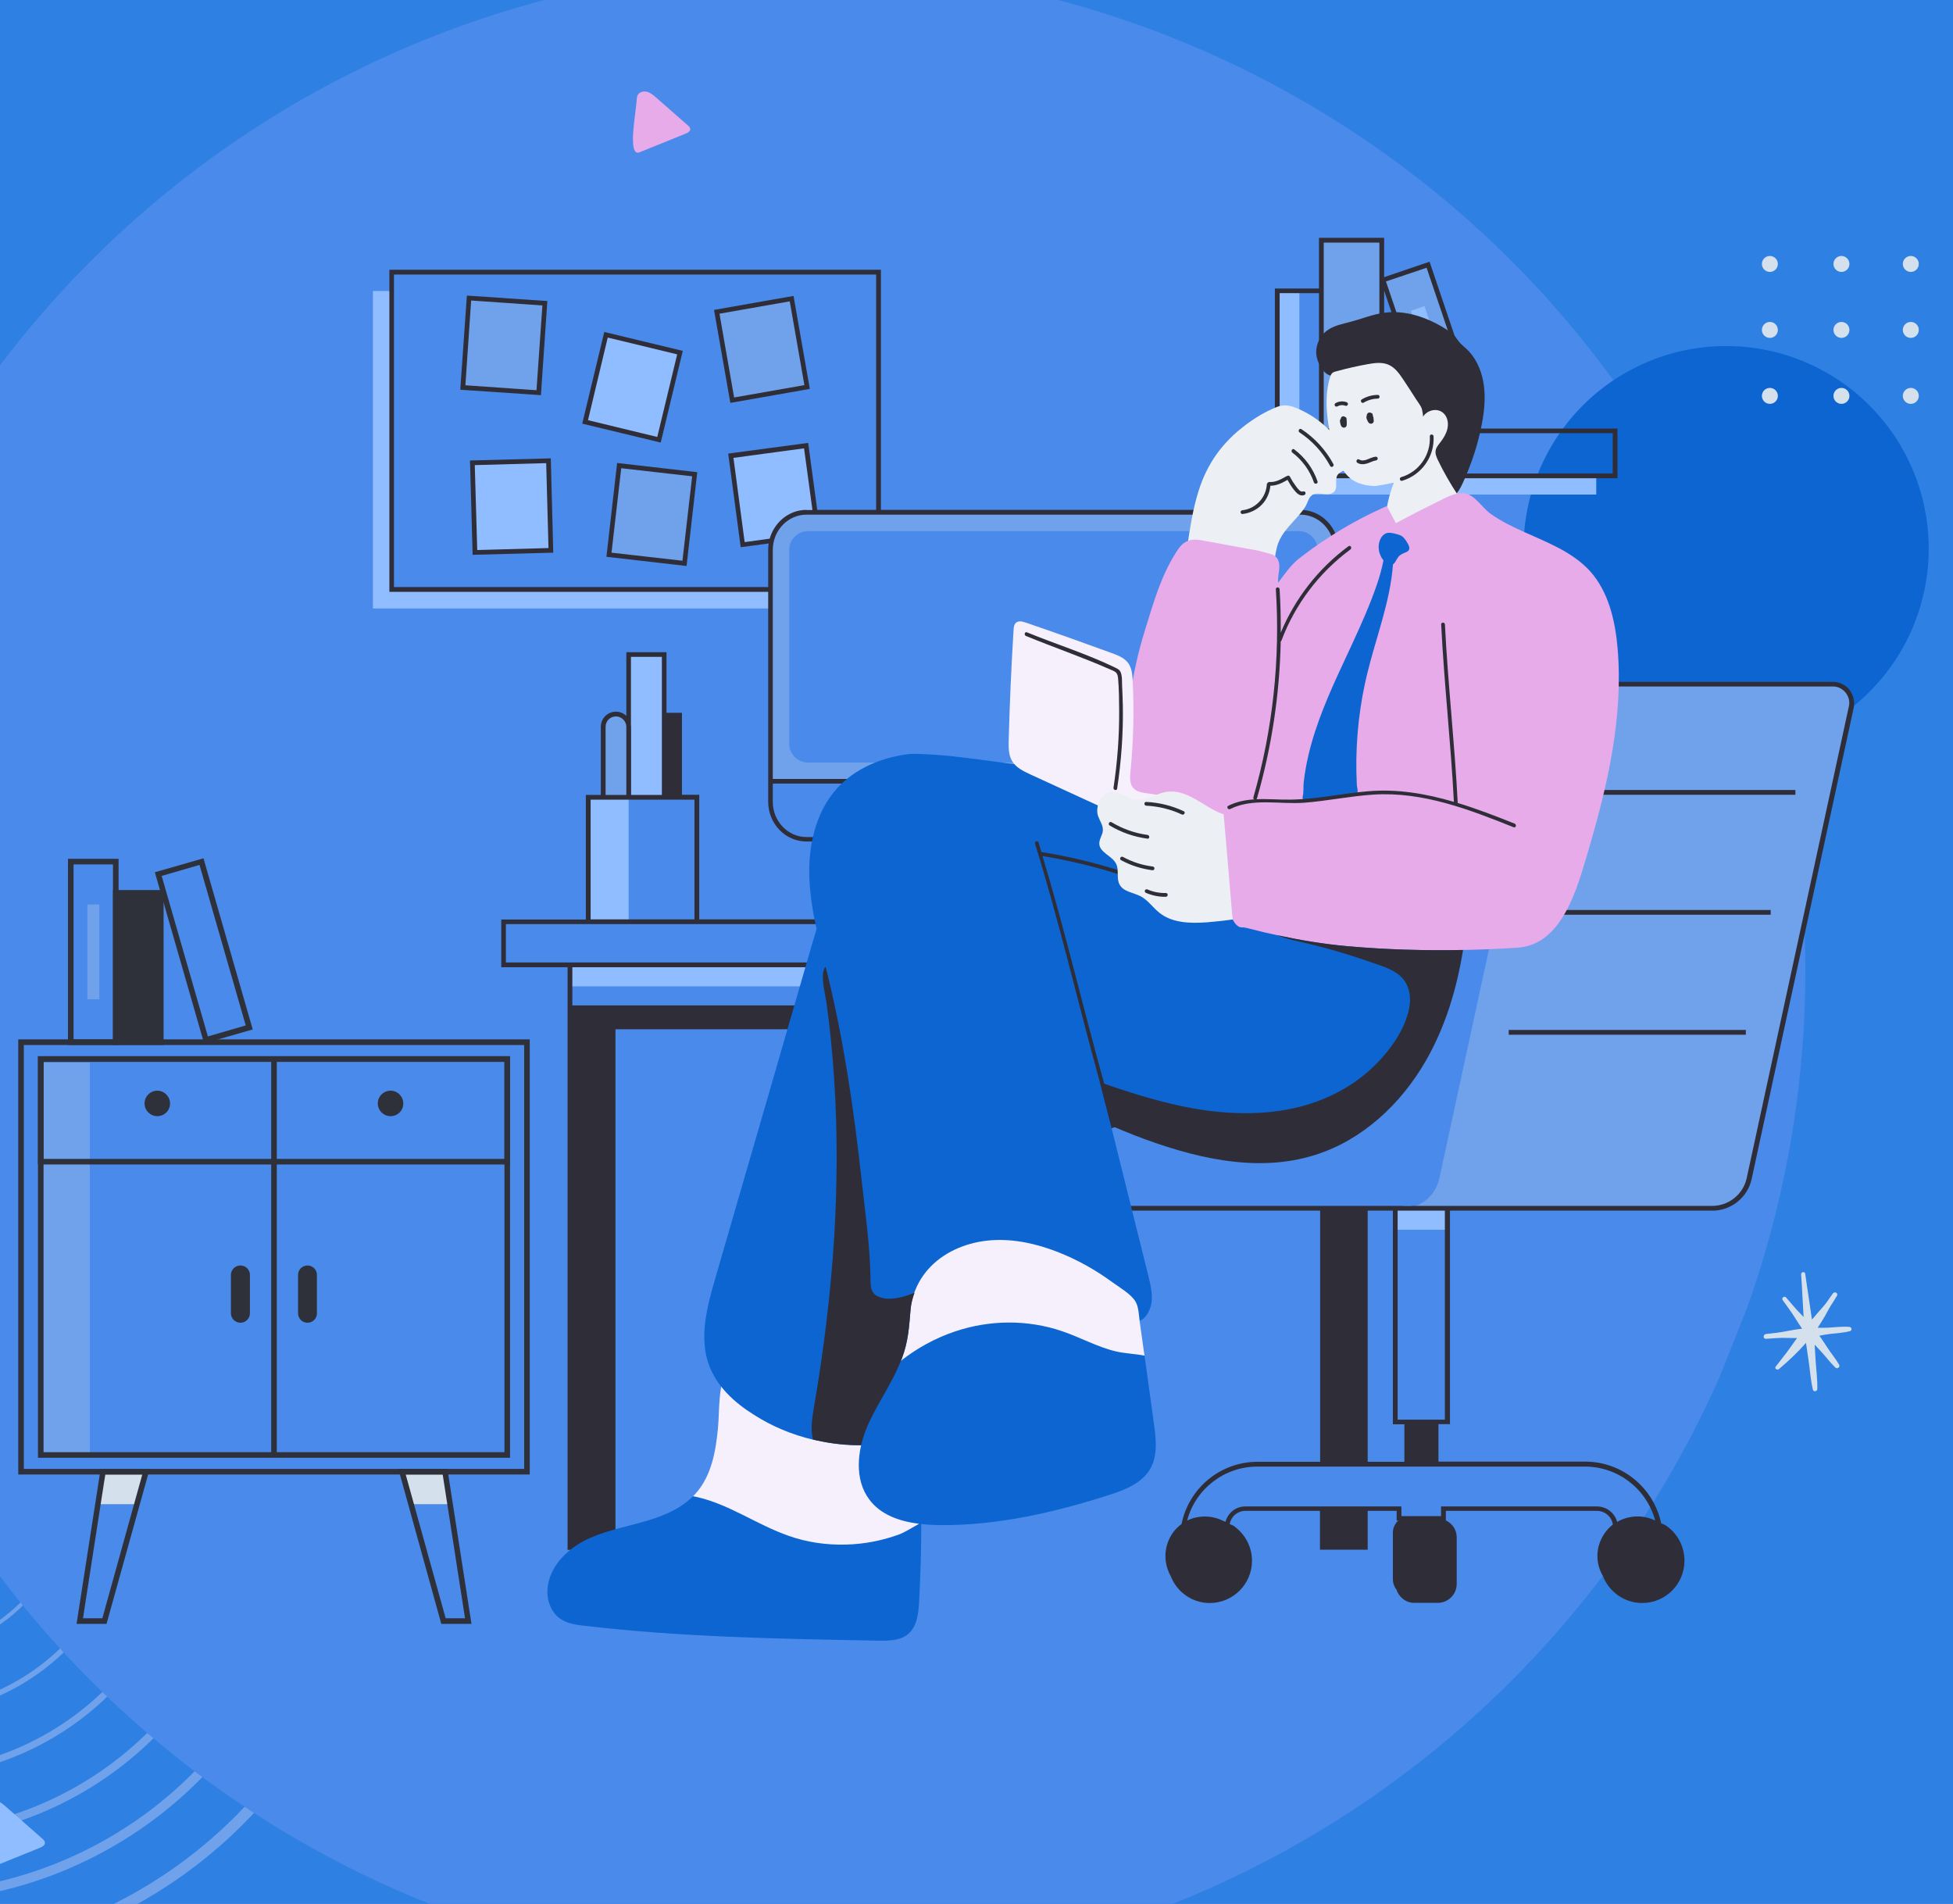<svg height="810" width="830.956" style="max-height: 500px" xmlns="http://www.w3.org/2000/svg" xmlns:xlink="http://www.w3.org/1999/xlink" zoomAndPan="magnify" viewBox="609.044 0 830.956 810" preserveAspectRatio="xMidYMid meet" version="1.0"><defs><clipPath id="7be35859a7"><path d="M 366 431 L 772 431 L 772 810 L 366 810 Z M 366 431" clip-rule="nonzero"></path></clipPath><clipPath id="fd18dd08a4"><path d="M 665.957 -161.266 L 1505.359 171.613 L 1144.555 1081.434 L 305.152 748.555 Z M 665.957 -161.266" clip-rule="nonzero"></path></clipPath><clipPath id="5995f4a7e1"><path d="M 1144.328 1081.055 L 304.926 748.172 L 665.73 -161.645 L 1505.133 171.234 Z M 1144.328 1081.055" clip-rule="nonzero"></path></clipPath><clipPath id="77fb65c89e"><path d="M 393 457 L 745 457 L 745 810 L 393 810 Z M 393 457" clip-rule="nonzero"></path></clipPath><clipPath id="3b0117c6d5"><path d="M 665.957 -161.266 L 1505.359 171.613 L 1144.555 1081.434 L 305.152 748.555 Z M 665.957 -161.266" clip-rule="nonzero"></path></clipPath><clipPath id="95ddb39d6c"><path d="M 1144.328 1081.055 L 304.926 748.172 L 665.73 -161.645 L 1505.133 171.234 Z M 1144.328 1081.055" clip-rule="nonzero"></path></clipPath><clipPath id="35b6d918d9"><path d="M 419 484 L 719 484 L 719 783 L 419 783 Z M 419 484" clip-rule="nonzero"></path></clipPath><clipPath id="be8e9eb8fe"><path d="M 665.957 -161.266 L 1505.359 171.613 L 1144.555 1081.434 L 305.152 748.555 Z M 665.957 -161.266" clip-rule="nonzero"></path></clipPath><clipPath id="f228e7f718"><path d="M 1144.328 1081.055 L 304.926 748.172 L 665.73 -161.645 L 1505.133 171.234 Z M 1144.328 1081.055" clip-rule="nonzero"></path></clipPath><clipPath id="e5df5f26cb"><path d="M 446 510 L 693 510 L 693 757 L 446 757 Z M 446 510" clip-rule="nonzero"></path></clipPath><clipPath id="0c51c5ebb9"><path d="M 665.957 -161.266 L 1505.359 171.613 L 1144.555 1081.434 L 305.152 748.555 Z M 665.957 -161.266" clip-rule="nonzero"></path></clipPath><clipPath id="adef3c26a4"><path d="M 1144.328 1081.055 L 304.926 748.172 L 665.73 -161.645 L 1505.133 171.234 Z M 1144.328 1081.055" clip-rule="nonzero"></path></clipPath><clipPath id="ea36b33f1d"><path d="M 472 536 L 666 536 L 666 730 L 472 730 Z M 472 536" clip-rule="nonzero"></path></clipPath><clipPath id="e043143ec8"><path d="M 665.957 -161.266 L 1505.359 171.613 L 1144.555 1081.434 L 305.152 748.555 Z M 665.957 -161.266" clip-rule="nonzero"></path></clipPath><clipPath id="f0740a6b29"><path d="M 1144.328 1081.055 L 304.926 748.172 L 665.73 -161.645 L 1505.133 171.234 Z M 1144.328 1081.055" clip-rule="nonzero"></path></clipPath><clipPath id="ebab21c246"><path d="M 499 563 L 640 563 L 640 704 L 499 704 Z M 499 563" clip-rule="nonzero"></path></clipPath><clipPath id="7668a72731"><path d="M 665.957 -161.266 L 1505.359 171.613 L 1144.555 1081.434 L 305.152 748.555 Z M 665.957 -161.266" clip-rule="nonzero"></path></clipPath><clipPath id="5efcaf51a6"><path d="M 1144.328 1081.055 L 304.926 748.172 L 665.73 -161.645 L 1505.133 171.234 Z M 1144.328 1081.055" clip-rule="nonzero"></path></clipPath><clipPath id="17148c8eeb"><path d="M 525 589 L 613 589 L 613 678 L 525 678 Z M 525 589" clip-rule="nonzero"></path></clipPath><clipPath id="565617bf8b"><path d="M 665.957 -161.266 L 1505.359 171.613 L 1144.555 1081.434 L 305.152 748.555 Z M 665.957 -161.266" clip-rule="nonzero"></path></clipPath><clipPath id="238515c57e"><path d="M 1144.328 1081.055 L 304.926 748.172 L 665.73 -161.645 L 1505.133 171.234 Z M 1144.328 1081.055" clip-rule="nonzero"></path></clipPath><clipPath id="83775ed235"><path d="M 522 0 L 1378 0 L 1378 810 L 522 810 Z M 522 0" clip-rule="nonzero"></path></clipPath><clipPath id="2186729d11"><path d="M 665.957 -161.266 L 1505.359 171.613 L 1144.555 1081.434 L 305.152 748.555 Z M 665.957 -161.266" clip-rule="nonzero"></path></clipPath><clipPath id="01db9ad992"><path d="M 1144.328 1081.055 L 304.926 748.172 L 665.73 -161.645 L 1505.133 171.234 Z M 1144.328 1081.055" clip-rule="nonzero"></path></clipPath><clipPath id="112f2fc9c7"><path d="M 1257 147 L 1430 147 L 1430 320 L 1257 320 Z M 1257 147" clip-rule="nonzero"></path></clipPath><clipPath id="72f370aea0"><path d="M 665.957 -161.266 L 1505.359 171.613 L 1144.555 1081.434 L 305.152 748.555 Z M 665.957 -161.266" clip-rule="nonzero"></path></clipPath><clipPath id="d4fd9535ed"><path d="M 1144.328 1081.055 L 304.926 748.172 L 665.73 -161.645 L 1505.133 171.234 Z M 1144.328 1081.055" clip-rule="nonzero"></path></clipPath><clipPath id="4779aea6a8"><path d="M 767.707 123 L 1289 123 L 1289 524 L 767.707 524 Z M 767.707 123" clip-rule="nonzero"></path></clipPath><clipPath id="471d437bab"><path d="M 1418 165 L 1426 165 L 1426 171.676 L 1418 171.676 Z M 1418 165" clip-rule="nonzero"></path></clipPath><clipPath id="78f6aaf8d1"><path d="M 1389 165 L 1396 165 L 1396 171.676 L 1389 171.676 Z M 1389 165" clip-rule="nonzero"></path></clipPath><clipPath id="10dfeb8868"><path d="M 1358 165 L 1366 165 L 1366 171.676 L 1358 171.676 Z M 1358 165" clip-rule="nonzero"></path></clipPath><clipPath id="285b20dab5"><path d="M 1169 132.039 L 1241 132.039 L 1241 213 L 1169 213 Z M 1169 132.039" clip-rule="nonzero"></path></clipPath><clipPath id="ce5ee8fd57"><path d="M 616 442 L 834.672 442 L 834.672 628 L 616 628 Z M 616 442" clip-rule="nonzero"></path></clipPath><clipPath id="82b6e0f019"><path d="M 878 38 L 903 38 L 903 65 L 878 65 Z M 878 38" clip-rule="nonzero"></path></clipPath><clipPath id="555ea2b203"><path d="M 878.359 81.355 L 857.688 38.035 L 901.008 17.363 L 921.68 60.684 Z M 878.359 81.355" clip-rule="nonzero"></path></clipPath><clipPath id="3fd3dee26d"><path d="M 798.371 204.484 L 690.16 -22.27 L 921.652 -132.742 L 1029.863 94.012 Z M 798.371 204.484" clip-rule="nonzero"></path></clipPath><clipPath id="bb0955a2c0"><path d="M 600 765 L 629 765 L 629 796 L 600 796 Z M 600 765" clip-rule="nonzero"></path></clipPath><clipPath id="c04eb0e479"><path d="M 600.574 813.867 L 576.992 764.457 L 626.406 740.875 L 649.984 790.289 Z M 600.574 813.867" clip-rule="nonzero"></path></clipPath><clipPath id="fbe2f660e9"><path d="M 510.035 953.234 L 387.613 696.699 L 650.242 571.371 L 772.664 827.906 Z M 510.035 953.234" clip-rule="nonzero"></path></clipPath><clipPath id="1d0bb2b287"><path d="M 511 343.465 L 553 343.465 L 553 400 L 511 400 Z M 511 343.465" clip-rule="nonzero"></path></clipPath></defs><rect x="-144" width="1728" fill="#ffffff" y="-81" height="972" fill-opacity="1"></rect><rect x="-144" width="1728" fill="#2f80e3" y="-81" height="972" fill-opacity="1"></rect><g clip-path="url(#7be35859a7)"><g clip-path="url(#fd18dd08a4)"><g clip-path="url(#5995f4a7e1)"><path fill="#70a2ec" d="M 496.387 816.992 C 597.621 857.141 712.641 807.434 752.785 706.207 C 792.926 604.98 743.234 489.957 642 449.809 C 540.762 409.66 425.742 459.367 385.602 560.594 C 345.457 661.82 395.148 776.844 496.387 816.992 Z M 643.734 445.43 C 747.379 486.531 798.266 604.297 757.164 707.945 C 716.062 811.59 598.297 862.465 494.652 821.363 C 391.008 780.262 340.121 662.492 381.223 558.848 C 422.328 455.203 540.09 404.328 643.734 445.43 Z M 643.734 445.43" fill-opacity="1" fill-rule="nonzero"></path></g></g></g><g clip-path="url(#77fb65c89e)"><g clip-path="url(#3b0117c6d5)"><g clip-path="url(#95ddb39d6c)"><path fill="#70a2ec" d="M 505.895 793.016 C 593.902 827.918 693.902 784.707 728.805 696.699 C 763.707 608.691 720.496 508.688 632.488 473.789 C 544.48 438.887 444.48 482.094 409.578 570.102 C 374.676 658.113 417.887 758.113 505.895 793.016 Z M 634 469.977 C 724.109 505.711 768.348 608.086 732.613 698.195 C 696.879 788.305 594.496 832.551 504.387 796.816 C 414.277 761.082 370.043 658.703 405.781 568.586 C 441.52 478.469 543.891 434.242 634 469.977 Z M 634 469.977" fill-opacity="1" fill-rule="nonzero"></path></g></g></g><g clip-path="url(#35b6d918d9)"><g clip-path="url(#be8e9eb8fe)"><g clip-path="url(#f228e7f718)"><path fill="#70a2ec" d="M 515.402 769.035 C 590.191 798.695 675.168 761.98 704.828 687.191 C 734.488 612.398 697.77 527.426 622.98 497.766 C 548.191 468.105 463.215 504.82 433.555 579.613 C 403.895 654.402 440.613 739.379 515.402 769.035 Z M 624.262 494.531 C 700.836 524.895 738.43 611.902 708.062 688.473 C 677.695 765.043 590.695 802.629 514.125 772.262 C 437.551 741.895 399.957 654.891 430.324 578.32 C 460.691 501.746 547.691 464.164 624.262 494.531 Z M 624.262 494.531" fill-opacity="1" fill-rule="nonzero"></path></g></g></g><g clip-path="url(#e5df5f26cb)"><g clip-path="url(#0c51c5ebb9)"><g clip-path="url(#adef3c26a4)"><path fill="#70a2ec" d="M 524.914 745.051 C 586.488 769.465 656.438 739.242 680.855 677.672 C 705.27 616.098 675.047 546.152 613.477 521.734 C 551.902 497.316 481.957 527.539 457.539 589.109 C 433.121 650.684 463.352 720.637 524.914 745.051 Z M 614.531 519.074 C 677.566 544.074 708.508 615.691 683.512 678.727 C 658.512 741.762 586.895 772.715 523.859 747.715 C 460.824 722.719 429.879 651.102 454.875 588.066 C 479.875 525.031 551.492 494.078 614.531 519.074 Z M 614.531 519.074" fill-opacity="1" fill-rule="nonzero"></path></g></g></g><g clip-path="url(#ea36b33f1d)"><g clip-path="url(#e043143ec8)"><g clip-path="url(#f0740a6b29)"><path fill="#70a2ec" d="M 534.426 721.07 C 582.77 740.242 637.703 716.508 656.875 668.16 C 676.047 619.816 652.312 564.883 603.965 545.711 C 555.621 526.539 500.688 550.277 481.516 598.621 C 462.344 646.965 486.082 701.898 534.426 721.07 Z M 604.793 543.629 C 654.289 563.262 678.59 619.504 658.961 669 C 639.332 718.5 583.09 742.801 533.59 723.172 C 484.094 703.543 459.793 647.301 479.422 597.801 C 499.051 548.301 555.293 524 604.793 543.629 Z M 604.793 543.629" fill-opacity="1" fill-rule="nonzero"></path></g></g></g><g clip-path="url(#ebab21c246)"><g clip-path="url(#7668a72731)"><g clip-path="url(#5efcaf51a6)"><path fill="#70a2ec" d="M 543.934 697.094 C 579.059 711.023 618.969 693.777 632.898 658.652 C 646.828 623.527 629.582 583.617 594.457 569.688 C 559.332 555.758 519.422 573.004 505.492 608.129 C 491.562 643.254 508.809 683.164 543.934 697.094 Z M 595.059 568.176 C 631.02 582.438 648.672 623.293 634.41 659.254 C 620.148 695.215 579.297 712.867 543.332 698.605 C 507.371 684.344 489.719 643.492 503.98 607.527 C 518.242 571.566 559.098 553.914 595.059 568.176 Z M 595.059 568.176" fill-opacity="1" fill-rule="nonzero"></path></g></g></g><g clip-path="url(#17148c8eeb)"><g clip-path="url(#565617bf8b)"><g clip-path="url(#238515c57e)"><path fill="#70a2ec" d="M 553.441 673.117 C 575.352 681.805 600.23 671.051 608.922 649.145 C 617.609 627.238 606.855 602.355 584.949 593.668 C 563.043 584.98 538.16 595.73 529.473 617.637 C 520.785 639.547 531.543 664.43 553.441 673.117 Z M 585.32 592.73 C 607.746 601.625 618.754 627.105 609.863 649.531 C 600.969 671.953 575.488 682.965 553.062 674.07 C 530.637 665.18 519.629 639.699 528.523 617.273 C 537.414 594.848 562.895 583.84 585.32 592.73 Z M 585.32 592.73" fill-opacity="1" fill-rule="nonzero"></path></g></g></g><g clip-path="url(#83775ed235)"><g clip-path="url(#2186729d11)"><g clip-path="url(#01db9ad992)"><path fill="#498aea" d="M 552.746 255.523 C 555.324 249.023 558.062 242.594 560.953 236.227 C 563.848 229.859 566.895 223.57 570.098 217.355 C 573.301 211.137 576.652 205.004 580.156 198.953 C 583.66 192.902 587.312 186.938 591.105 181.066 C 594.902 175.195 598.84 169.418 602.922 163.738 C 607 158.062 611.219 152.484 615.57 147.016 C 619.926 141.543 624.41 136.18 629.027 130.93 C 633.645 125.676 638.387 120.543 643.254 115.523 C 648.125 110.504 653.113 105.609 658.223 100.832 C 663.332 96.059 668.555 91.414 673.895 86.898 C 679.23 82.379 684.676 77.996 690.23 73.746 C 695.781 69.496 701.434 65.383 707.188 61.41 C 712.945 57.441 718.793 53.609 724.734 49.926 C 730.676 46.238 736.707 42.703 742.824 39.312 C 748.938 35.926 755.133 32.688 761.41 29.602 C 767.684 26.516 774.031 23.586 780.449 20.812 C 786.871 18.039 793.352 15.426 799.898 12.969 C 806.449 10.516 813.051 8.223 819.711 6.09 C 826.371 3.961 833.078 1.992 839.836 0.191 C 846.59 -1.609 853.387 -3.242 860.227 -4.711 C 867.062 -6.18 873.93 -7.48 880.832 -8.609 C 887.73 -9.742 894.656 -10.703 901.602 -11.492 C 908.551 -12.281 915.512 -12.902 922.492 -13.352 C 929.469 -13.801 936.453 -14.078 943.445 -14.184 C 950.438 -14.289 957.426 -14.223 964.418 -13.988 C 971.406 -13.75 978.383 -13.34 985.352 -12.762 C 992.32 -12.184 999.27 -11.43 1006.203 -10.512 C 1013.133 -9.59 1020.039 -8.5 1026.914 -7.238 C 1033.793 -5.977 1040.637 -4.551 1047.445 -2.953 C 1054.254 -1.359 1061.016 0.402 1067.738 2.332 C 1074.461 4.262 1081.129 6.352 1087.75 8.609 C 1094.367 10.863 1100.926 13.281 1107.426 15.859 C 1113.926 18.434 1120.359 21.172 1126.727 24.066 C 1133.09 26.957 1139.383 30.008 1145.598 33.207 C 1151.816 36.41 1157.949 39.766 1164 43.266 C 1170.051 46.77 1176.012 50.422 1181.887 54.219 C 1187.758 58.012 1193.531 61.953 1199.211 66.031 C 1204.891 70.109 1210.465 74.328 1215.938 78.68 C 1221.41 83.035 1226.773 87.52 1232.023 92.137 C 1237.273 96.754 1242.41 101.496 1247.43 106.367 C 1252.449 111.234 1257.344 116.223 1262.117 121.332 C 1266.891 126.441 1271.539 131.664 1276.055 137.004 C 1280.574 142.34 1284.957 147.785 1289.207 153.34 C 1293.457 158.891 1297.566 164.543 1301.539 170.301 C 1305.512 176.055 1309.34 181.902 1313.027 187.844 C 1316.711 193.785 1320.25 199.816 1323.641 205.934 C 1327.027 212.047 1330.266 218.246 1333.352 224.52 C 1336.438 230.793 1339.363 237.141 1342.137 243.562 C 1344.91 249.98 1347.527 256.461 1349.98 263.012 C 1352.438 269.559 1354.73 276.16 1356.859 282.82 C 1358.992 289.48 1360.957 296.188 1362.762 302.945 C 1364.562 309.703 1366.195 316.496 1367.664 323.336 C 1369.133 330.172 1370.43 337.039 1371.562 343.941 C 1372.691 350.84 1373.652 357.766 1374.445 364.711 C 1375.234 371.66 1375.855 378.625 1376.305 385.602 C 1376.754 392.578 1377.031 399.562 1377.137 406.555 C 1377.242 413.547 1377.176 420.539 1376.938 427.527 C 1376.703 434.516 1376.293 441.492 1375.715 448.461 C 1375.133 455.43 1374.383 462.379 1373.461 469.312 C 1372.543 476.242 1371.449 483.148 1370.191 490.027 C 1368.93 496.902 1367.504 503.746 1365.906 510.555 C 1364.309 517.363 1362.547 524.129 1360.621 530.848 C 1358.691 537.57 1356.602 544.238 1354.344 550.859 C 1352.09 557.477 1349.672 564.035 1347.094 570.535 C 1344.516 577.035 1341.781 583.469 1338.887 589.836 C 1335.992 596.203 1332.945 602.492 1329.742 608.707 C 1326.543 614.926 1323.188 621.059 1319.684 627.109 C 1316.18 633.16 1312.531 639.121 1308.734 644.996 C 1304.938 650.867 1301 656.645 1296.922 662.32 C 1292.84 668 1288.625 673.578 1284.27 679.047 C 1279.918 684.52 1275.434 689.883 1270.816 695.133 C 1266.199 700.387 1261.457 705.52 1256.586 710.539 C 1251.719 715.559 1246.727 720.453 1241.617 725.227 C 1236.508 730.004 1231.285 734.648 1225.949 739.164 C 1220.613 743.684 1215.168 748.066 1209.613 752.316 C 1204.062 756.566 1198.406 760.676 1192.652 764.648 C 1186.898 768.621 1181.051 772.453 1175.109 776.137 C 1169.164 779.82 1163.137 783.359 1157.02 786.75 C 1150.902 790.137 1144.707 793.375 1138.434 796.461 C 1132.156 799.547 1125.809 802.477 1119.391 805.25 C 1112.973 808.023 1106.488 810.637 1099.941 813.09 C 1093.395 815.547 1086.793 817.84 1080.133 819.973 C 1073.473 822.102 1066.762 824.066 1060.008 825.871 C 1053.25 827.672 1046.453 829.305 1039.617 830.773 C 1032.781 832.242 1025.914 833.543 1019.012 834.672 C 1012.109 835.805 1005.188 836.762 998.238 837.555 C 991.293 838.344 984.328 838.965 977.352 839.414 C 970.371 839.863 963.387 840.141 956.395 840.246 C 949.406 840.352 942.414 840.285 935.426 840.051 C 928.438 839.812 921.461 839.402 914.492 838.824 C 907.523 838.242 900.574 837.492 893.641 836.574 C 886.711 835.652 879.805 834.562 872.926 833.301 C 866.047 832.039 859.207 830.613 852.398 829.016 C 845.59 827.422 838.824 825.66 832.102 823.73 C 825.383 821.801 818.711 819.711 812.094 817.453 C 805.477 815.199 798.914 812.781 792.414 810.203 C 785.914 807.625 779.48 804.891 773.117 801.996 C 766.75 799.105 760.461 796.055 754.242 792.852 C 748.027 789.652 741.895 786.297 735.844 782.793 C 729.793 779.293 723.828 775.641 717.957 771.844 C 712.086 768.047 706.309 764.109 700.629 760.031 C 694.953 755.949 689.375 751.734 683.902 747.379 C 678.434 743.027 673.07 738.543 667.82 733.926 C 662.566 729.309 657.434 724.566 652.414 719.695 C 647.395 714.828 642.496 709.84 637.723 704.73 C 632.949 699.621 628.305 694.395 623.789 689.059 C 619.27 683.723 614.887 678.277 610.637 672.723 C 606.387 667.172 602.273 661.516 598.301 655.762 C 594.328 650.008 590.5 644.16 586.816 638.219 C 583.129 632.273 579.594 626.246 576.203 620.129 C 572.812 614.012 569.578 607.816 566.492 601.543 C 563.406 595.266 560.477 588.922 557.703 582.5 C 554.93 576.082 552.316 569.598 549.859 563.051 C 547.406 556.504 545.113 549.902 542.98 543.242 C 540.852 536.582 538.883 529.875 537.082 523.117 C 535.281 516.359 533.645 509.562 532.18 502.727 C 530.711 495.891 529.41 489.023 528.281 482.121 C 527.148 475.223 526.188 468.297 525.398 461.348 C 524.605 454.402 523.988 447.438 523.539 440.461 C 523.09 433.484 522.812 426.496 522.707 419.508 C 522.602 412.516 522.664 405.523 522.902 398.535 C 523.141 391.547 523.547 384.57 524.129 377.602 C 524.707 370.633 525.457 363.684 526.379 356.75 C 527.301 349.82 528.391 342.914 529.652 336.035 C 530.91 329.16 532.34 322.316 533.938 315.508 C 535.531 308.699 537.293 301.934 539.223 295.215 C 541.148 288.492 543.242 281.82 545.496 275.203 C 547.754 268.586 550.172 262.023 552.746 255.523 Z M 552.746 255.523" fill-opacity="1" fill-rule="nonzero"></path></g></g></g><g clip-path="url(#112f2fc9c7)"><g clip-path="url(#72f370aea0)"><g clip-path="url(#d4fd9535ed)"><path fill="#0c65d1" d="M 1263.348 201.633 C 1263.867 200.32 1264.418 199.023 1265.004 197.738 C 1265.586 196.457 1266.203 195.188 1266.848 193.934 C 1267.492 192.68 1268.172 191.441 1268.879 190.219 C 1269.582 189 1270.32 187.797 1271.086 186.613 C 1271.852 185.426 1272.645 184.262 1273.469 183.117 C 1274.293 181.973 1275.145 180.848 1276.02 179.742 C 1276.898 178.637 1277.805 177.555 1278.734 176.496 C 1279.668 175.438 1280.625 174.402 1281.605 173.391 C 1282.59 172.375 1283.594 171.391 1284.625 170.426 C 1285.656 169.461 1286.711 168.527 1287.789 167.613 C 1288.863 166.703 1289.961 165.82 1291.082 164.961 C 1292.203 164.105 1293.344 163.273 1294.504 162.473 C 1295.664 161.672 1296.844 160.898 1298.043 160.156 C 1299.242 159.41 1300.461 158.699 1301.691 158.016 C 1302.926 157.332 1304.176 156.68 1305.441 156.055 C 1306.707 155.434 1307.988 154.844 1309.285 154.281 C 1310.578 153.723 1311.887 153.195 1313.207 152.699 C 1314.527 152.203 1315.859 151.742 1317.203 151.312 C 1318.547 150.883 1319.902 150.484 1321.266 150.121 C 1322.629 149.758 1324 149.43 1325.379 149.133 C 1326.758 148.836 1328.141 148.574 1329.535 148.348 C 1330.926 148.117 1332.324 147.926 1333.727 147.766 C 1335.125 147.605 1336.531 147.48 1337.938 147.391 C 1339.348 147.301 1340.758 147.242 1342.168 147.223 C 1343.578 147.199 1344.988 147.215 1346.398 147.262 C 1347.809 147.309 1349.215 147.391 1350.621 147.508 C 1352.027 147.625 1353.43 147.777 1354.828 147.965 C 1356.227 148.148 1357.617 148.371 1359.004 148.625 C 1360.395 148.879 1361.773 149.164 1363.148 149.488 C 1364.52 149.809 1365.887 150.164 1367.242 150.555 C 1368.598 150.941 1369.941 151.363 1371.277 151.82 C 1372.613 152.273 1373.938 152.762 1375.246 153.281 C 1376.559 153.801 1377.855 154.355 1379.141 154.938 C 1380.426 155.523 1381.695 156.137 1382.949 156.781 C 1384.203 157.43 1385.441 158.105 1386.66 158.812 C 1387.883 159.52 1389.086 160.254 1390.27 161.02 C 1391.453 161.789 1392.617 162.582 1393.766 163.406 C 1394.91 164.227 1396.035 165.078 1397.141 165.957 C 1398.242 166.836 1399.324 167.738 1400.383 168.672 C 1401.445 169.602 1402.48 170.559 1403.492 171.543 C 1404.504 172.523 1405.492 173.531 1406.457 174.562 C 1407.418 175.594 1408.355 176.645 1409.266 177.723 C 1410.18 178.801 1411.062 179.898 1411.922 181.02 C 1412.777 182.137 1413.605 183.277 1414.41 184.441 C 1415.211 185.602 1415.98 186.781 1416.727 187.98 C 1417.469 189.18 1418.184 190.395 1418.867 191.629 C 1419.551 192.863 1420.203 194.113 1420.824 195.379 C 1421.449 196.645 1422.039 197.926 1422.598 199.219 C 1423.156 200.516 1423.684 201.82 1424.18 203.145 C 1424.676 204.465 1425.141 205.797 1425.57 207.141 C 1426 208.484 1426.395 209.836 1426.758 211.199 C 1427.121 212.562 1427.453 213.934 1427.75 215.312 C 1428.043 216.691 1428.305 218.078 1428.535 219.469 C 1428.762 220.863 1428.957 222.258 1429.117 223.66 C 1429.277 225.062 1429.402 226.469 1429.492 227.875 C 1429.582 229.281 1429.637 230.691 1429.66 232.102 C 1429.68 233.512 1429.668 234.922 1429.621 236.332 C 1429.57 237.742 1429.488 239.148 1429.371 240.555 C 1429.254 241.961 1429.105 243.363 1428.918 244.762 C 1428.73 246.16 1428.512 247.555 1428.258 248.941 C 1428.004 250.328 1427.715 251.711 1427.395 253.082 C 1427.07 254.457 1426.715 255.82 1426.328 257.176 C 1425.938 258.531 1425.516 259.879 1425.062 261.215 C 1424.605 262.547 1424.117 263.871 1423.598 265.184 C 1423.078 266.496 1422.527 267.793 1421.941 269.078 C 1421.359 270.359 1420.742 271.629 1420.098 272.883 C 1419.453 274.137 1418.777 275.375 1418.07 276.598 C 1417.363 277.816 1416.625 279.02 1415.859 280.203 C 1415.094 281.391 1414.301 282.555 1413.477 283.699 C 1412.652 284.844 1411.801 285.969 1410.926 287.074 C 1410.047 288.18 1409.141 289.262 1408.211 290.32 C 1407.277 291.379 1406.32 292.414 1405.34 293.426 C 1404.355 294.441 1403.352 295.426 1402.32 296.391 C 1401.289 297.355 1400.234 298.289 1399.16 299.203 C 1398.082 300.113 1396.984 300.996 1395.863 301.855 C 1394.742 302.711 1393.602 303.543 1392.441 304.344 C 1391.281 305.145 1390.102 305.918 1388.902 306.66 C 1387.703 307.406 1386.488 308.117 1385.254 308.801 C 1384.02 309.484 1382.77 310.137 1381.504 310.762 C 1380.238 311.383 1378.957 311.973 1377.66 312.535 C 1376.367 313.094 1375.059 313.621 1373.738 314.117 C 1372.418 314.609 1371.086 315.074 1369.742 315.504 C 1368.398 315.934 1367.043 316.332 1365.68 316.695 C 1364.32 317.059 1362.949 317.387 1361.566 317.684 C 1360.188 317.98 1358.805 318.242 1357.41 318.469 C 1356.02 318.699 1354.621 318.891 1353.219 319.051 C 1351.82 319.211 1350.414 319.336 1349.008 319.426 C 1347.598 319.516 1346.191 319.574 1344.777 319.594 C 1343.367 319.617 1341.957 319.602 1340.547 319.555 C 1339.141 319.508 1337.73 319.426 1336.324 319.309 C 1334.918 319.191 1333.516 319.039 1332.117 318.852 C 1330.719 318.668 1329.328 318.445 1327.941 318.191 C 1326.551 317.938 1325.172 317.652 1323.797 317.328 C 1322.426 317.008 1321.059 316.652 1319.703 316.262 C 1318.348 315.875 1317.004 315.453 1315.668 314.996 C 1314.332 314.543 1313.008 314.055 1311.699 313.535 C 1310.387 313.012 1309.09 312.461 1307.805 311.879 C 1306.52 311.293 1305.25 310.68 1303.996 310.031 C 1302.742 309.387 1301.504 308.711 1300.285 308.004 C 1299.062 307.297 1297.859 306.562 1296.676 305.797 C 1295.492 305.027 1294.328 304.234 1293.18 303.41 C 1292.035 302.59 1290.91 301.738 1289.809 300.859 C 1288.703 299.98 1287.621 299.078 1286.562 298.145 C 1285.504 297.215 1284.465 296.258 1283.453 295.273 C 1282.441 294.293 1281.453 293.285 1280.492 292.254 C 1279.527 291.223 1278.59 290.172 1277.68 289.094 C 1276.766 288.016 1275.883 286.918 1275.027 285.797 C 1274.168 284.68 1273.34 283.539 1272.539 282.375 C 1271.734 281.215 1270.965 280.035 1270.219 278.836 C 1269.477 277.637 1268.762 276.422 1268.078 275.188 C 1267.395 273.953 1266.742 272.703 1266.121 271.438 C 1265.496 270.172 1264.906 268.891 1264.348 267.598 C 1263.789 266.301 1263.262 264.996 1262.766 263.672 C 1262.27 262.352 1261.809 261.02 1261.379 259.676 C 1260.945 258.332 1260.551 256.98 1260.188 255.617 C 1259.824 254.254 1259.492 252.883 1259.199 251.504 C 1258.902 250.125 1258.641 248.738 1258.41 247.348 C 1258.184 245.953 1257.988 244.559 1257.828 243.156 C 1257.672 241.754 1257.547 240.352 1257.453 238.941 C 1257.363 237.535 1257.309 236.125 1257.285 234.715 C 1257.266 233.305 1257.277 231.895 1257.328 230.484 C 1257.375 229.074 1257.457 227.668 1257.574 226.262 C 1257.691 224.855 1257.844 223.453 1258.027 222.055 C 1258.215 220.656 1258.434 219.262 1258.688 217.875 C 1258.941 216.488 1259.23 215.105 1259.551 213.734 C 1259.875 212.359 1260.23 210.996 1260.617 209.641 C 1261.008 208.285 1261.43 206.938 1261.887 205.602 C 1262.34 204.27 1262.828 202.945 1263.348 201.633 Z M 1263.348 201.633" fill-opacity="1" fill-rule="nonzero"></path></g></g></g><g clip-path="url(#4779aea6a8)"><path fill="#90bdff" d="M 1161.906 183.309 L 1152.523 183.309 L 1152.523 123.723 L 1161.906 123.723 Z M 1137.82 202.422 L 1137.82 191.289 L 1129.836 191.289 L 1129.836 210.402 L 1288.215 210.402 L 1288.215 202.422 Z M 1202.586 523.172 L 1224.781 523.172 L 1224.781 514 L 1202.586 514 Z M 851.59 419.613 L 1189.98 419.613 L 1189.98 410.441 L 851.59 410.441 Z M 1086.074 357.09 L 1028.453 357.09 L 1028.453 366.262 L 1086.074 366.262 Z M 974.887 225.879 L 974.887 217.895 L 955.914 217.895 L 952.062 189.539 L 920.066 193.879 L 925.105 231.758 L 939.391 229.867 C 939.039 231.199 938.828 232.527 938.828 234 L 938.828 250.945 L 775.688 250.945 L 775.688 123.793 L 767.707 123.793 L 767.707 258.855 L 939.602 258.855 Z M 898.359 149.98 L 866.922 142.418 L 858.031 179.527 L 889.469 187.086 Z M 843.465 234.141 L 842.414 195.98 L 810.066 196.891 L 811.117 235.051 Z M 859.289 392.168 L 876.516 392.168 L 876.516 339.234 L 859.289 339.234 Z M 891.637 339.164 L 891.637 278.461 L 876.516 278.461 L 876.516 339.164 Z M 1231.711 167.691 L 1216.309 124.703 L 1205.316 128.484 L 1220.23 171.473 Z M 1231.711 167.691" fill-opacity="1" fill-rule="nonzero"></path></g><path fill="#70a2ec" d="M 871.121 303.805 C 868.113 303.805 865.66 306.258 865.66 309.199 L 865.66 339.234 L 876.516 339.234 L 876.516 309.199 C 876.516 306.258 874.062 303.805 871.121 303.805 Z M 1395.062 294.004 C 1393.59 292.113 1391.281 291.062 1388.898 291.062 L 1256.707 291.062 C 1241.793 291.062 1228.699 301.637 1225.48 316.27 L 1190.543 477.449 L 1089.508 477.449 C 1079.633 477.449 1071.16 484.66 1070.25 493.902 C 1069.762 499.086 1071.371 504.125 1074.871 508.047 C 1078.375 511.828 1083.273 514.07 1088.457 514.07 L 1205.805 514.07 C 1206.086 514.07 1206.367 514.07 1206.715 514 C 1207.555 513.93 1208.395 513.789 1209.516 513.508 L 1210.707 513.227 L 1210.707 514.07 L 1337.578 514.07 C 1345 514.07 1351.582 508.746 1353.191 501.465 L 1396.672 300.727 C 1397.164 298.344 1396.602 295.895 1395.062 294.004 Z M 1161.695 217.895 L 952.832 217.895 C 945.27 217.895 938.969 223.148 937.359 230.078 C 937.008 231.27 936.867 232.527 936.867 233.859 L 936.867 332.375 L 1177.66 332.375 L 1177.66 233.859 C 1177.66 225.105 1170.445 217.895 1161.695 217.895 Z M 872.523 198.082 L 868.184 235.961 L 900.32 239.672 L 904.66 201.723 Z M 808.598 126.805 L 806.008 164.824 L 838.215 167.062 L 840.875 129.043 Z M 945.832 127.082 L 913.973 132.684 L 920.625 170.215 L 952.484 164.613 Z M 1171.285 102.227 L 1171.285 183.309 L 1196.984 183.309 L 1196.984 102.227 Z M 1216.656 112.66 L 1197.473 119.102 L 1219.109 182.816 L 1238.223 176.375 Z M 1209.375 132.195 L 1215.117 130.234 L 1226.32 163.281 L 1220.578 165.242 Z M 1209.375 132.195" fill-opacity="1" fill-rule="nonzero"></path><path fill="#498aea" d="M 1161.695 324.391 L 952.832 324.391 C 948.422 324.391 944.852 320.82 944.852 316.41 L 944.852 233.93 C 944.852 229.52 948.422 225.949 952.832 225.949 L 1161.695 225.949 C 1166.105 225.949 1169.676 229.52 1169.676 233.93 L 1169.676 316.41 C 1169.676 320.82 1166.105 324.391 1161.695 324.391 Z M 1256.707 291.062 C 1241.652 291.062 1228.699 301.566 1225.48 316.27 L 1190.543 477.52 L 1089.508 477.52 C 1079.914 477.52 1071.23 484.383 1070.25 493.902 C 1069.133 504.824 1077.742 514.07 1088.457 514.07 L 1205.805 514.07 C 1213.297 514.07 1219.809 508.816 1221.418 501.465 L 1267 291.062 Z M 1256.707 291.062" fill-opacity="1" fill-rule="nonzero"></path><path fill="#2f2e38" d="M 953.602 165.453 L 946.672 125.895 L 912.852 131.844 L 919.785 171.402 Z M 945.062 128.203 L 951.293 163.844 L 921.395 169.094 L 915.164 133.453 Z M 899.551 149.277 L 866.152 141.227 L 856.77 180.227 L 890.168 188.277 Z M 859.219 178.754 L 867.621 143.605 L 897.168 150.75 L 888.695 185.898 Z M 841.926 128.062 L 807.688 125.754 L 804.887 165.801 L 839.195 168.113 Z M 807.059 163.91 L 809.508 127.852 L 839.824 129.953 L 837.305 166.012 Z M 809.016 195.91 L 810.137 236.031 L 844.445 235.121 L 843.395 195 Z M 812.098 234 L 811.047 197.871 L 841.434 197.031 L 842.414 233.16 Z M 867.062 236.871 L 901.16 240.793 L 905.711 200.883 L 871.613 196.961 Z M 903.539 202.633 L 899.41 238.551 L 869.23 235.121 L 873.363 199.199 Z M 1395.902 293.375 C 1394.152 291.273 1391.633 290.082 1388.898 290.082 L 1256.707 290.082 C 1241.305 290.082 1227.789 301.008 1224.5 315.988 L 1208.254 391.188 L 1121.574 391.188 C 1121.156 386.637 1117.375 383.137 1112.754 383.137 L 1087.055 383.137 L 1087.055 358.141 L 1162.324 358.141 C 1171.355 358.141 1178.637 350.508 1178.637 341.125 L 1178.637 233.93 C 1178.637 224.547 1171.355 216.914 1162.324 216.914 L 983.852 216.914 L 983.852 114.762 L 774.711 114.762 L 774.711 251.785 L 935.891 251.785 L 935.891 341.055 C 935.891 350.438 943.172 358 952.203 358 L 1027.473 358 L 1027.473 383.066 L 1001.773 383.066 C 997.152 383.066 993.305 386.566 992.883 391.117 L 906.551 391.117 L 906.551 338.113 L 899.199 338.113 L 899.199 303.246 L 892.617 303.246 L 892.617 277.48 L 875.535 277.48 L 875.535 304.508 C 874.344 303.457 872.805 302.758 871.121 302.758 C 867.551 302.758 864.68 305.629 864.68 309.199 L 864.68 338.184 L 858.309 338.184 L 858.309 391.188 L 822.32 391.188 L 822.32 411.492 L 850.539 411.492 L 850.539 659.355 L 870.914 659.355 L 870.914 437.891 L 1170.727 437.891 L 1170.727 476.469 L 1089.508 476.469 C 1079.145 476.469 1070.25 484.102 1069.273 493.762 C 1068.711 499.293 1070.461 504.617 1074.172 508.676 C 1077.812 512.738 1082.996 515.047 1088.457 515.047 L 1170.727 515.047 L 1170.727 621.895 L 1144.051 621.895 C 1128.367 621.895 1114.852 633.027 1111.773 648.363 C 1107.43 651.512 1104.91 656.625 1104.91 662.016 C 1104.91 664.957 1105.68 667.688 1106.941 670.137 C 1107.012 670.207 1107.012 670.277 1107.082 670.348 C 1109.672 677.137 1116.113 681.969 1123.746 681.969 C 1133.688 681.969 1141.738 673.918 1141.738 663.977 C 1141.738 658.586 1139.289 653.473 1135.086 650.043 L 1134.246 649.344 C 1133.617 648.922 1132.918 648.711 1132.219 648.363 C 1132.219 648.293 1132.219 648.223 1132.289 648.152 C 1132.918 645.07 1135.648 642.762 1138.938 642.762 L 1170.656 642.762 L 1170.656 659.285 L 1190.961 659.285 L 1190.961 642.762 L 1203.285 642.762 L 1203.285 646.891 L 1203.984 646.891 C 1202.586 648.152 1201.676 649.973 1201.676 652.074 L 1201.676 671.816 C 1201.676 673.289 1202.094 674.617 1202.863 675.809 L 1202.934 675.879 C 1203.004 675.949 1203.074 676.02 1203.145 676.09 C 1204.125 679.379 1207.137 681.898 1210.777 681.898 L 1220.789 681.898 C 1225.27 681.898 1228.84 678.258 1228.84 673.848 L 1228.84 654.031 C 1228.84 650.812 1226.949 648.082 1224.219 646.82 L 1224.219 642.762 L 1288.426 642.762 C 1291.926 642.762 1294.727 645.211 1295.289 648.57 C 1291.227 651.793 1288.707 656.695 1288.707 661.945 C 1288.707 665.027 1289.547 667.895 1291.016 670.418 C 1293.605 677.137 1300.117 681.969 1307.75 681.969 C 1317.691 681.969 1325.746 673.918 1325.746 663.977 C 1325.746 658.023 1322.875 652.492 1318.043 649.133 L 1317.484 648.781 C 1316.992 648.43 1316.363 648.363 1315.871 648.082 C 1315.871 648.012 1315.801 647.941 1315.801 647.871 C 1312.512 632.746 1299.066 621.824 1283.594 621.824 L 1221.07 621.824 L 1221.07 605.859 L 1225.969 605.859 L 1225.969 515.047 L 1337.719 515.047 C 1345.629 515.047 1352.633 509.379 1354.312 501.676 L 1397.793 300.938 C 1398.211 298.273 1397.582 295.543 1395.902 293.375 Z M 1176.68 233.93 L 1176.68 331.395 L 937.848 331.395 L 937.848 233.93 C 937.848 225.668 944.289 218.945 952.203 218.945 L 1162.324 218.945 C 1170.238 218.945 1176.68 225.668 1176.68 233.93 Z M 952.203 216.914 C 944.781 216.914 938.551 222.098 936.52 229.168 L 925.875 230.637 L 921.113 194.789 L 951.152 190.73 L 954.723 216.984 L 952.203 216.984 Z M 776.668 249.824 L 776.668 116.789 L 981.82 116.789 L 981.82 216.914 L 956.754 216.914 L 952.902 188.418 L 918.875 192.969 L 924.195 232.809 L 936.098 231.199 C 935.957 232.039 935.891 232.949 935.891 233.859 L 935.891 249.754 L 776.668 249.754 Z M 952.203 356.109 C 944.289 356.109 937.848 349.387 937.848 341.125 L 937.848 333.355 L 1176.68 333.355 L 1176.68 341.125 C 1176.68 349.387 1170.238 356.109 1162.324 356.109 Z M 1085.027 358.141 L 1085.027 382.645 L 1029.434 382.645 L 1029.434 358.07 Z M 1001.773 385.168 L 1112.754 385.168 C 1116.254 385.168 1119.195 387.758 1119.684 391.117 L 994.844 391.117 C 995.332 387.758 998.203 385.168 1001.773 385.168 Z M 877.496 279.441 L 890.656 279.441 L 890.656 338.184 L 877.562 338.184 L 877.562 309.199 C 877.562 308.988 877.562 308.777 877.496 308.566 Z M 866.711 309.199 C 866.711 306.746 868.672 304.785 871.121 304.785 C 873.504 304.785 875.535 306.816 875.535 309.199 L 875.535 338.184 L 866.711 338.184 Z M 860.34 340.215 L 904.52 340.215 L 904.52 391.117 L 860.34 391.117 Z M 824.281 409.461 L 824.281 393.148 L 1207.836 393.148 L 1204.266 409.461 Z M 1190.961 429.699 L 1190.961 411.492 L 1203.844 411.492 L 1190.961 470.938 Z M 906.48 411.492 L 1189 411.492 L 1189 427.738 L 852.566 427.738 L 852.566 411.492 Z M 1313.281 646.891 C 1308.242 644.371 1302.078 644.582 1297.109 647.453 C 1296.059 643.602 1292.555 640.871 1288.426 640.871 L 1222.188 640.871 L 1222.188 645 L 1205.316 645 L 1205.316 640.871 L 1139.008 640.871 C 1134.949 640.871 1131.586 643.461 1130.465 647.383 C 1130.398 647.383 1130.398 647.383 1130.465 647.453 C 1130.398 647.383 1130.328 647.312 1130.188 647.312 C 1130.047 647.242 1129.836 647.172 1129.695 647.102 C 1129.625 647.102 1129.555 647.031 1129.488 647.031 C 1124.797 644.652 1118.914 644.512 1114.152 646.891 C 1117.652 633.449 1129.977 623.926 1143.98 623.926 L 1283.383 623.926 C 1297.457 623.926 1309.711 633.449 1313.281 646.891 Z M 1206.574 621.895 L 1190.961 621.895 L 1190.961 515.047 L 1201.676 515.047 L 1201.676 605.93 L 1206.574 605.93 Z M 1223.801 603.969 L 1203.703 603.969 L 1203.703 515.047 L 1223.801 515.047 Z M 1352.211 501.254 C 1350.742 508.047 1344.578 513.02 1337.578 513.02 L 1209.727 513.02 L 1209.727 513.09 L 1205.805 513.09 L 1205.805 513.02 L 1088.457 513.02 C 1083.555 513.02 1078.934 510.988 1075.645 507.348 C 1072.352 503.707 1070.742 498.945 1071.301 493.973 C 1072.141 485.293 1080.125 478.5 1089.508 478.5 L 1191.383 478.5 L 1205.875 411.492 L 1210.285 391.188 L 1226.461 316.48 C 1229.543 302.336 1242.285 292.043 1256.707 292.043 L 1388.898 292.043 C 1391 292.043 1392.961 293.023 1394.293 294.633 C 1395.621 296.316 1396.184 298.414 1395.691 300.516 Z M 1297.246 182.328 L 1223.801 182.328 L 1239.484 177.004 L 1217.289 111.328 L 1197.965 117.91 L 1197.965 101.176 L 1170.238 101.176 L 1170.238 122.742 L 1151.473 122.742 L 1151.473 182.328 L 1136.84 182.328 L 1136.84 203.473 L 1297.246 203.473 Z M 1216.027 113.918 L 1236.965 175.746 L 1219.738 181.555 L 1198.734 119.73 Z M 1217.848 182.328 L 1197.965 182.328 L 1197.965 123.652 Z M 1172.266 103.207 L 1195.934 103.207 L 1195.934 182.328 L 1172.266 182.328 Z M 1153.504 124.703 L 1170.238 124.703 L 1170.238 182.328 L 1153.504 182.328 Z M 1295.219 201.441 L 1138.797 201.441 L 1138.797 184.289 L 1295.219 184.289 Z M 1271.973 336.086 L 1372.938 336.086 L 1372.938 338.113 L 1271.973 338.113 Z M 1261.539 387.129 L 1362.434 387.129 L 1362.434 389.156 L 1261.539 389.156 Z M 1250.965 438.168 L 1351.859 438.168 L 1351.859 440.199 L 1250.965 440.199 Z M 1250.965 438.168" fill-opacity="1" fill-rule="nonzero"></path><g clip-path="url(#471d437bab)"><path fill="#d4e0ec" d="M 1418.648 168.422 C 1418.648 167.973 1418.734 167.539 1418.906 167.125 C 1419.082 166.707 1419.324 166.34 1419.645 166.023 C 1419.961 165.703 1420.328 165.461 1420.746 165.285 C 1421.16 165.113 1421.594 165.027 1422.047 165.027 C 1422.496 165.027 1422.93 165.113 1423.344 165.285 C 1423.762 165.461 1424.129 165.703 1424.445 166.023 C 1424.766 166.34 1425.012 166.707 1425.184 167.125 C 1425.355 167.539 1425.441 167.973 1425.441 168.422 C 1425.441 168.875 1425.355 169.309 1425.184 169.723 C 1425.012 170.141 1424.766 170.508 1424.445 170.824 C 1424.129 171.145 1423.762 171.387 1423.344 171.562 C 1422.93 171.734 1422.496 171.82 1422.047 171.82 C 1421.594 171.82 1421.16 171.734 1420.746 171.562 C 1420.328 171.387 1419.961 171.145 1419.645 170.824 C 1419.324 170.508 1419.082 170.141 1418.906 169.723 C 1418.734 169.309 1418.648 168.875 1418.648 168.422 Z M 1418.648 168.422" fill-opacity="1" fill-rule="nonzero"></path></g><g clip-path="url(#78f6aaf8d1)"><path fill="#d4e0ec" d="M 1389.137 168.422 C 1389.137 167.973 1389.223 167.539 1389.398 167.125 C 1389.57 166.707 1389.816 166.34 1390.133 166.023 C 1390.453 165.703 1390.82 165.461 1391.234 165.285 C 1391.652 165.113 1392.082 165.027 1392.535 165.027 C 1392.984 165.027 1393.418 165.113 1393.832 165.285 C 1394.25 165.461 1394.617 165.703 1394.934 166.023 C 1395.254 166.34 1395.5 166.707 1395.672 167.125 C 1395.844 167.539 1395.93 167.973 1395.93 168.422 C 1395.93 168.875 1395.844 169.309 1395.672 169.723 C 1395.5 170.141 1395.254 170.508 1394.934 170.824 C 1394.617 171.145 1394.25 171.387 1393.832 171.562 C 1393.418 171.734 1392.984 171.82 1392.535 171.82 C 1392.082 171.82 1391.652 171.734 1391.234 171.562 C 1390.82 171.387 1390.453 171.145 1390.133 170.824 C 1389.816 170.508 1389.57 170.141 1389.398 169.723 C 1389.223 169.309 1389.137 168.875 1389.137 168.422 Z M 1389.137 168.422" fill-opacity="1" fill-rule="nonzero"></path></g><g clip-path="url(#10dfeb8868)"><path fill="#d4e0ec" d="M 1358.688 168.422 C 1358.688 167.973 1358.773 167.539 1358.949 167.125 C 1359.121 166.707 1359.363 166.34 1359.684 166.023 C 1360 165.703 1360.367 165.461 1360.785 165.285 C 1361.199 165.113 1361.633 165.027 1362.086 165.027 C 1362.535 165.027 1362.969 165.113 1363.383 165.285 C 1363.801 165.461 1364.168 165.703 1364.484 166.023 C 1364.805 166.34 1365.051 166.707 1365.223 167.125 C 1365.395 167.539 1365.48 167.973 1365.48 168.422 C 1365.48 168.875 1365.395 169.309 1365.223 169.723 C 1365.051 170.141 1364.805 170.508 1364.484 170.824 C 1364.168 171.145 1363.801 171.387 1363.383 171.562 C 1362.969 171.734 1362.535 171.82 1362.086 171.82 C 1361.633 171.82 1361.199 171.734 1360.785 171.562 C 1360.367 171.387 1360 171.145 1359.684 170.824 C 1359.363 170.508 1359.121 170.141 1358.949 169.723 C 1358.773 169.309 1358.688 168.875 1358.688 168.422 Z M 1358.688 168.422" fill-opacity="1" fill-rule="nonzero"></path></g><path fill="#d4e0ec" d="M 1418.648 140.355 C 1418.648 139.906 1418.734 139.473 1418.906 139.055 C 1419.082 138.641 1419.324 138.273 1419.645 137.953 C 1419.961 137.637 1420.328 137.391 1420.746 137.219 C 1421.16 137.047 1421.594 136.961 1422.047 136.961 C 1422.496 136.961 1422.93 137.047 1423.344 137.219 C 1423.762 137.391 1424.129 137.637 1424.445 137.953 C 1424.766 138.273 1425.012 138.641 1425.184 139.055 C 1425.355 139.473 1425.441 139.906 1425.441 140.355 C 1425.441 140.805 1425.355 141.238 1425.184 141.656 C 1425.012 142.07 1424.766 142.438 1424.445 142.758 C 1424.129 143.074 1423.762 143.32 1423.344 143.492 C 1422.93 143.664 1422.496 143.75 1422.047 143.75 C 1421.594 143.75 1421.16 143.664 1420.746 143.492 C 1420.328 143.32 1419.961 143.074 1419.645 142.758 C 1419.324 142.438 1419.082 142.07 1418.906 141.656 C 1418.734 141.238 1418.648 140.805 1418.648 140.355 Z M 1418.648 140.355" fill-opacity="1" fill-rule="nonzero"></path><path fill="#d4e0ec" d="M 1389.137 140.355 C 1389.137 139.906 1389.223 139.473 1389.398 139.055 C 1389.57 138.641 1389.816 138.273 1390.133 137.953 C 1390.453 137.637 1390.82 137.391 1391.234 137.219 C 1391.652 137.047 1392.082 136.961 1392.535 136.961 C 1392.984 136.961 1393.418 137.047 1393.832 137.219 C 1394.25 137.391 1394.617 137.637 1394.934 137.953 C 1395.254 138.273 1395.5 138.641 1395.672 139.055 C 1395.844 139.473 1395.93 139.906 1395.93 140.355 C 1395.93 140.805 1395.844 141.238 1395.672 141.656 C 1395.5 142.07 1395.254 142.438 1394.934 142.758 C 1394.617 143.074 1394.25 143.32 1393.832 143.492 C 1393.418 143.664 1392.984 143.75 1392.535 143.75 C 1392.082 143.75 1391.652 143.664 1391.234 143.492 C 1390.82 143.32 1390.453 143.074 1390.133 142.758 C 1389.816 142.438 1389.57 142.07 1389.398 141.656 C 1389.223 141.238 1389.137 140.805 1389.137 140.355 Z M 1389.137 140.355" fill-opacity="1" fill-rule="nonzero"></path><path fill="#d4e0ec" d="M 1358.688 140.355 C 1358.688 139.906 1358.773 139.473 1358.949 139.055 C 1359.121 138.641 1359.363 138.273 1359.684 137.953 C 1360 137.637 1360.367 137.391 1360.785 137.219 C 1361.199 137.047 1361.633 136.961 1362.086 136.961 C 1362.535 136.961 1362.969 137.047 1363.383 137.219 C 1363.801 137.391 1364.168 137.637 1364.484 137.953 C 1364.805 138.273 1365.051 138.641 1365.223 139.055 C 1365.395 139.473 1365.48 139.906 1365.48 140.355 C 1365.48 140.805 1365.395 141.238 1365.223 141.656 C 1365.051 142.07 1364.805 142.438 1364.484 142.758 C 1364.168 143.074 1363.801 143.32 1363.383 143.492 C 1362.969 143.664 1362.535 143.75 1362.086 143.75 C 1361.633 143.75 1361.199 143.664 1360.785 143.492 C 1360.367 143.32 1360 143.074 1359.684 142.758 C 1359.363 142.438 1359.121 142.07 1358.949 141.656 C 1358.773 141.238 1358.688 140.805 1358.688 140.355 Z M 1358.688 140.355" fill-opacity="1" fill-rule="nonzero"></path><path fill="#d4e0ec" d="M 1418.648 112.289 C 1418.648 111.84 1418.734 111.406 1418.906 110.992 C 1419.082 110.574 1419.324 110.207 1419.645 109.891 C 1419.961 109.57 1420.328 109.324 1420.746 109.152 C 1421.16 108.98 1421.594 108.895 1422.047 108.895 C 1422.496 108.895 1422.93 108.98 1423.344 109.152 C 1423.762 109.324 1424.129 109.57 1424.445 109.891 C 1424.766 110.207 1425.012 110.574 1425.184 110.992 C 1425.355 111.406 1425.441 111.84 1425.441 112.289 C 1425.441 112.742 1425.355 113.172 1425.184 113.59 C 1425.012 114.004 1424.766 114.371 1424.445 114.691 C 1424.129 115.008 1423.762 115.254 1423.344 115.426 C 1422.93 115.598 1422.496 115.688 1422.047 115.688 C 1421.594 115.688 1421.16 115.598 1420.746 115.426 C 1420.328 115.254 1419.961 115.008 1419.645 114.691 C 1419.324 114.371 1419.082 114.004 1418.906 113.59 C 1418.734 113.172 1418.648 112.742 1418.648 112.289 Z M 1418.648 112.289" fill-opacity="1" fill-rule="nonzero"></path><path fill="#d4e0ec" d="M 1389.137 112.289 C 1389.137 111.84 1389.223 111.406 1389.398 110.992 C 1389.57 110.574 1389.816 110.207 1390.133 109.891 C 1390.453 109.57 1390.82 109.324 1391.234 109.152 C 1391.652 108.98 1392.082 108.895 1392.535 108.895 C 1392.984 108.895 1393.418 108.98 1393.832 109.152 C 1394.25 109.324 1394.617 109.57 1394.934 109.891 C 1395.254 110.207 1395.5 110.574 1395.672 110.992 C 1395.844 111.406 1395.93 111.84 1395.93 112.289 C 1395.93 112.742 1395.844 113.172 1395.672 113.59 C 1395.5 114.004 1395.254 114.371 1394.934 114.691 C 1394.617 115.008 1394.25 115.254 1393.832 115.426 C 1393.418 115.598 1392.984 115.688 1392.535 115.688 C 1392.082 115.688 1391.652 115.598 1391.234 115.426 C 1390.82 115.254 1390.453 115.008 1390.133 114.691 C 1389.816 114.371 1389.57 114.004 1389.398 113.59 C 1389.223 113.172 1389.137 112.742 1389.137 112.289 Z M 1389.137 112.289" fill-opacity="1" fill-rule="nonzero"></path><path fill="#d4e0ec" d="M 1358.688 112.289 C 1358.688 111.84 1358.773 111.406 1358.949 110.992 C 1359.121 110.574 1359.363 110.207 1359.684 109.891 C 1360 109.57 1360.367 109.324 1360.785 109.152 C 1361.199 108.98 1361.633 108.895 1362.086 108.895 C 1362.535 108.895 1362.969 108.98 1363.383 109.152 C 1363.801 109.324 1364.168 109.57 1364.484 109.891 C 1364.805 110.207 1365.051 110.574 1365.223 110.992 C 1365.395 111.406 1365.48 111.84 1365.48 112.289 C 1365.48 112.742 1365.395 113.172 1365.223 113.59 C 1365.051 114.004 1364.805 114.371 1364.484 114.691 C 1364.168 115.008 1363.801 115.254 1363.383 115.426 C 1362.969 115.598 1362.535 115.688 1362.086 115.688 C 1361.633 115.688 1361.199 115.598 1360.785 115.426 C 1360.367 115.254 1360 115.008 1359.684 114.691 C 1359.363 114.371 1359.121 114.004 1358.949 113.59 C 1358.773 113.172 1358.688 112.742 1358.688 112.289 Z M 1358.688 112.289" fill-opacity="1" fill-rule="nonzero"></path><path fill="#f5f0fc" d="M 1001.02 647.738 C 1001.02 638.121 1000.766 628.371 1000.324 618.684 C 999.938 611.531 999.312 603.996 995.574 597.855 C 990.949 590.383 982.531 586.266 974.367 582.984 C 961.328 577.664 930 565.953 919.301 581.211 C 914.301 588.297 915.312 599.75 914.492 607.922 C 913.547 617.48 911.773 627.734 905.184 635.199 C 904.809 635.641 904.363 636.148 903.922 636.531 C 930.191 677.316 1001.02 659.07 1001.02 647.738 Z M 1001.02 647.738" fill-opacity="1" fill-rule="nonzero"></path><path fill="#0c65d1" d="M 913.34 543.969 C 927.105 496.527 940.871 449.082 954.574 401.641 C 955.211 399.531 955.852 397.352 956.492 395.238 C 954.891 388.199 953.738 381.027 953.418 373.793 C 952.844 360.09 955.98 345.559 965.199 335.379 C 973.012 326.734 984.406 322.188 995.867 320.781 C 998.812 320.461 1010.273 321.293 1013.219 321.613 C 1020.645 322.445 1028.07 323.406 1035.5 324.43 C 1050.414 326.605 1065.719 326.414 1080.828 328.977 C 1097.023 331.793 1113.094 336.082 1128.203 342.547 C 1142.227 348.504 1155.352 356.312 1169.242 362.652 C 1178.848 367.07 1188.836 370.781 1198.949 374.176 C 1207.594 377.121 1219.758 378.465 1227.121 384.035 C 1229.684 385.957 1231.793 386.469 1232.691 388.004 C 1233.266 388.773 1233.605 389.758 1233.266 391.398 C 1208.668 510.75 1084.859 480.199 1081.723 478.855 C 1087.102 500.305 1092.352 521.75 1097.73 543.133 C 1098.625 546.977 1099.586 550.945 1098.883 554.785 C 1098.371 557.348 1096.641 560.996 1093.887 561.895 C 1091.453 562.66 1089.215 560.293 1087.293 559.012 C 1081.66 555.234 1075.512 552.227 1069.176 549.793 C 1052.398 543.328 1033.832 541.535 1016.227 544.801 C 1012.129 545.504 1008.16 546.527 1004.191 547.871 C 1003.484 563.559 1002.719 579.117 1000.668 594.16 C 999.965 599.668 998.812 605.492 994.973 609.398 L 994.906 609.465 C 990.875 613.434 984.793 614.52 979.031 614.84 C 972.242 615.16 965.391 614.586 958.797 613.242 C 957.516 612.984 956.238 612.727 954.957 612.473 C 946.059 610.359 937.543 606.84 929.859 601.91 C 921.535 596.723 913.98 589.809 910.652 580.59 C 906.426 568.871 909.883 555.938 913.34 543.969 Z M 913.34 543.969" fill-opacity="1" fill-rule="nonzero"></path><path fill="#0c65d1" d="M 956.492 395.238 C 956.559 395.305 956.559 395.367 956.559 395.434 C 956.812 394.602 957.133 393.832 957.453 393 C 957.453 393 957.453 393 957.453 392.934 C 957.453 392.809 957.391 392.742 957.391 392.613 C 957.07 393.449 956.812 394.344 956.492 395.238 Z M 956.492 395.238" fill-opacity="1" fill-rule="nonzero"></path><path fill="#0c65d1" d="M 956.492 395.238 C 956.559 395.305 956.559 395.367 956.559 395.434 C 956.812 394.602 957.133 393.832 957.453 393 C 957.453 393 957.453 393 957.453 392.934 C 957.453 392.809 957.391 392.742 957.391 392.613 C 957.07 393.449 956.812 394.344 956.492 395.238 Z M 956.492 395.238" fill-opacity="1" fill-rule="nonzero"></path><g clip-path="url(#285b20dab5)"><path fill="#2f2e38" d="M 1169.512 146.668 C 1170.184 144.324 1171.598 142.188 1173.539 140.715 C 1176.492 138.469 1180.309 137.812 1183.887 136.855 C 1188.617 135.594 1193.207 133.691 1198.066 133.039 C 1203.629 132.289 1209.34 133.219 1214.598 135.188 C 1218.867 136.789 1223.094 139.023 1226.754 141.758 C 1228.055 142.723 1228.613 143.859 1229.574 145.094 C 1230.906 146.805 1232.801 148.062 1234.246 149.695 C 1237.84 153.73 1239.797 159.031 1240.449 164.391 C 1241.105 169.75 1240.52 175.199 1239.508 180.5 C 1237.883 189.012 1235.156 197.297 1231.562 205.188 C 1230.508 207.504 1229.297 209.879 1227.23 211.352 C 1225.758 212.395 1223.688 212.848 1221.953 212.246 C 1219.996 211.562 1219.52 209.156 1218.824 207.383 C 1214.809 197.152 1210.168 186.613 1201.613 179.719 C 1198.023 176.824 1193.777 174.422 1192.312 169.762 C 1191.242 166.348 1191.672 160.922 1187.855 159.082 C 1183.809 157.145 1179.781 160.113 1175.715 159.852 C 1172.117 159.621 1169.48 154.102 1169.133 151.055 C 1168.961 149.582 1169.102 148.082 1169.512 146.668 Z M 1169.512 146.668" fill-opacity="1" fill-rule="nonzero"></path></g><path fill="#eceff3" d="M 1114.152 232.703 C 1115.355 224.688 1116.559 216.633 1118.992 208.906 C 1120.848 202.988 1123.414 197.777 1126.75 193.125 C 1130.012 188.586 1134 184.57 1138.781 180.961 C 1142.969 177.797 1147.117 175.27 1151.977 173.27 C 1156.113 171.566 1159.27 172.848 1163.219 174.754 C 1167.469 176.812 1171.324 179.633 1174.652 182.977 C 1173.27 175.414 1172.738 167.289 1175.039 160.23 C 1175.652 158.348 1176.371 158.301 1178.316 157.777 C 1182.488 156.645 1186.723 155.688 1190.98 154.926 C 1193.926 154.395 1197.074 153.973 1199.82 155.164 C 1202.605 156.367 1204.457 159 1206.133 161.523 C 1207.992 164.309 1209.809 167.105 1211.602 169.93 C 1212.402 171.195 1213.578 172.574 1214.023 174.008 C 1214.164 174.469 1214.656 177.027 1214.469 177.324 C 1216.461 174.148 1221.34 173.211 1223.816 176.445 C 1225.129 178.16 1225.359 180.535 1224.828 182.629 C 1224.297 184.73 1223.102 186.594 1221.773 188.305 C 1220.98 189.328 1220.105 190.379 1219.879 191.656 C 1219.637 193.047 1220.219 194.441 1220.828 195.723 C 1223.215 200.711 1226.07 205.633 1229.078 210.258 C 1231.809 214.457 1234.535 218.656 1237.262 222.852 C 1237.559 223.312 1237.871 223.805 1237.859 224.355 C 1237.844 225.109 1237.23 225.699 1236.629 226.152 C 1233.574 228.453 1229.727 229.336 1226.168 230.727 C 1222.305 232.234 1218.703 234.387 1214.75 235.637 C 1211.859 236.543 1208.816 236.934 1205.93 235.988 C 1203.504 235.188 1200.613 235.02 1199.02 232.695 C 1198.055 231.281 1197.906 229.477 1197.938 227.762 C 1198.078 220.391 1199.32 212.121 1202.121 205.301 C 1200.578 205.621 1195.031 206.895 1193.184 206.754 C 1190.309 206.531 1187.406 205.949 1184.91 204.449 C 1183.18 203.414 1181.824 201.914 1180.625 200.281 C 1179.719 200.742 1178.781 201.164 1178.207 201.973 C 1176.793 203.945 1178.34 207.051 1176.875 208.988 C 1174.32 211.91 1170.145 208.684 1167.277 210.652 C 1165.781 211.684 1165.363 214.117 1164.383 215.641 C 1163.246 217.422 1161.848 219.027 1160.441 220.602 C 1157.637 223.727 1154.57 226.82 1153 230.797 C 1151.879 233.645 1151.625 236.742 1151.098 239.758 C 1150.684 242.133 1150.082 245.488 1148.297 247.273 C 1146.836 248.727 1143.391 248.145 1141.574 247.922 C 1134.824 247.082 1128.148 245.695 1121.629 243.785 C 1118.801 242.953 1115.707 241.777 1114.438 239.113 C 1113.531 237.129 1113.832 234.84 1114.152 232.703 Z M 1114.152 232.703" fill-opacity="1" fill-rule="nonzero"></path><path fill="#e7abea" d="M 1088.637 325.52 C 1088.828 328.977 1089.215 332.562 1090.941 335.508 C 1093.824 340.309 1099.648 342.484 1105.156 343.316 C 1109.254 343.957 1113.414 344.086 1117.512 344.918 C 1120.457 345.559 1122.699 347.992 1123.98 350.68 C 1124.812 352.473 1125.258 354.395 1125.645 356.379 C 1127.883 367.133 1129.035 378.211 1132.559 388.645 C 1133.199 390.566 1134.094 392.934 1135.887 394.086 C 1136.527 394.535 1137.039 394.535 1137.871 394.535 C 1138.895 394.602 1139.855 394.855 1140.816 395.113 C 1144.66 396.137 1148.562 397.031 1152.469 397.863 C 1162.328 399.977 1172.254 401.641 1182.367 402.539 C 1198.949 404.012 1215.148 404.461 1231.539 404.141 C 1239.156 404.012 1246.84 403.691 1254.586 403.18 C 1273.922 402.027 1280.195 377.504 1284.805 361.949 C 1293.129 333.906 1299.789 304.84 1297.289 275.707 C 1296.266 263.992 1293.449 251.828 1285.637 243.055 C 1278.211 234.859 1267.52 230.828 1257.723 226.41 C 1252.73 224.168 1247.801 221.801 1243.383 218.664 C 1239.414 215.848 1236.402 210.082 1231.602 209.828 C 1228.594 209.637 1225.777 210.918 1223.086 212.262 C 1216.363 215.59 1209.641 218.984 1202.984 222.57 C 1201.703 220.199 1200.359 217.703 1199.141 215.332 C 1198.949 215.332 1197.094 216.23 1196.902 216.293 C 1188.578 220.07 1180.574 224.488 1173.02 229.547 C 1169.117 232.043 1165.402 234.797 1161.754 237.613 C 1158.297 240.305 1155.543 244.336 1152.918 247.859 C 1152.66 246 1153.109 244.207 1153.301 242.352 C 1153.492 240.496 1153.367 238.445 1152.086 237.102 C 1150.676 235.5 1148.309 235.438 1146.387 234.797 C 1143.891 234.027 1141.137 233.707 1138.512 233.195 C 1132.941 232.172 1127.371 231.148 1121.738 230.125 C 1119.242 229.609 1116.426 229.164 1114.121 230.25 C 1111.941 231.211 1110.535 233.195 1109.316 235.18 C 1102.914 245.297 1099.777 256.566 1096.258 267.898 C 1090.496 286.336 1087.613 306.121 1088.637 325.52 Z M 1088.637 325.52" fill-opacity="1" fill-rule="nonzero"></path><path fill="#f5f0fc" d="M 992.328 578.957 C 992.512 578.641 992.641 578.258 992.77 577.945 C 995.523 570.641 995.828 564.621 996.469 557.137 C 997.051 550.316 1000.227 543.75 1004.996 538.863 C 1011.719 531.98 1021.297 528.301 1030.895 527.633 C 1040.5 526.969 1050.121 529.133 1059.086 532.633 C 1067.336 535.855 1075.117 540.223 1082.262 545.445 C 1085.227 547.617 1090.266 550.496 1092.16 553.703 C 1093.582 556.105 1093.605 559.629 1093.977 562.375 C 1094.668 567.125 1095.309 571.934 1096 576.742 C 1066.902 592.227 1025.062 596.504 992.328 578.957 Z M 992.328 578.957" fill-opacity="1" fill-rule="nonzero"></path><path fill="#f5f0fc" d="M 1047.484 329.48 C 1044.5 328.109 1041.336 326.582 1039.66 323.758 C 1038.117 321.152 1038.141 317.945 1038.219 314.914 C 1038.637 299.254 1039.328 283.602 1040.293 267.969 C 1040.363 266.887 1040.484 265.684 1041.293 264.957 C 1042.395 263.965 1044.117 264.395 1045.52 264.875 C 1057.758 269.074 1069.961 273.41 1082.113 277.852 C 1084.699 278.801 1087.445 279.863 1089.066 282.098 C 1090.621 284.234 1090.852 287.035 1090.98 289.68 C 1091.621 302.496 1091.301 315.363 1090.035 328.137 C 1089.785 330.633 1089.605 333.469 1091.301 335.312 C 1092.652 336.785 1094.797 337.172 1096.773 337.457 C 1099.398 337.848 1102.02 338.234 1104.645 338.625 C 1106.582 338.91 1108.574 339.215 1110.297 340.148 C 1112.027 341.082 1113.465 342.793 1113.516 344.75 C 1113.586 347.246 1111.371 349.34 1108.957 349.996 C 1106.551 350.648 1103.996 350.207 1101.539 349.758 C 1096.07 348.766 1090.609 347.781 1085.148 346.793 C 1072.602 341.02 1060.043 335.25 1047.484 329.48 Z M 1047.484 329.48" fill-opacity="1" fill-rule="nonzero"></path><path fill="#0c65d1" d="M 1163.738 332.793 C 1163.969 330.723 1164.273 328.656 1164.648 326.605 C 1167.125 312.867 1172.457 299.824 1178.227 287.18 C 1180.301 282.641 1182.434 278.129 1184.527 273.594 C 1188.289 265.445 1191.953 257.223 1194.871 248.723 C 1196.051 245.305 1196.992 241.91 1197.676 238.406 C 1195.809 236.121 1195.082 232.906 1196.051 230.105 C 1196.602 228.504 1197.812 226.953 1199.488 226.703 C 1200.953 226.488 1203.113 227.145 1204.547 227.621 C 1206.172 228.156 1207.191 229.785 1207.992 231.199 C 1208.484 232.07 1208.977 233.152 1208.469 234.008 C 1208.145 234.574 1207.492 234.84 1206.883 235.086 C 1205.812 235.52 1204.711 236.031 1203.988 236.941 C 1203.176 237.961 1202.746 239.434 1201.723 240.09 C 1200.57 255.949 1194.551 271.016 1190.789 286.477 C 1190.031 289.59 1189.367 292.719 1188.789 295.867 C 1187.484 303.027 1186.656 310.27 1186.312 317.535 C 1186.141 321.164 1186.082 324.809 1186.152 328.445 C 1186.184 330.262 1186.254 332.074 1186.344 333.895 C 1186.395 334.922 1187.152 336.965 1186.211 337.695 C 1185.723 338.074 1185.078 338.156 1184.469 338.227 C 1177.895 338.984 1171.316 339.738 1164.742 340.492 C 1164.422 340.531 1164.082 340.562 1163.801 340.418 C 1163.219 340.121 1163.199 339.297 1163.352 338.664 C 1163.781 336.844 1163.527 334.711 1163.738 332.793 Z M 1163.738 332.793" fill-opacity="1" fill-rule="nonzero"></path><path fill="#0c65d1" d="M 857.332 655.648 C 865.117 651.531 873.914 649.953 882.336 647.543 C 890.184 645.395 898.219 642.293 903.922 636.531 C 904.559 636.66 905.125 636.789 905.762 636.918 C 919.492 640.078 931.27 648.754 944.566 653.371 C 952.414 656.156 960.77 657.359 969.125 657.102 C 976.723 656.91 984.254 655.457 991.406 652.859 C 993.934 651.938 996.988 649.988 1000.086 648.262 C 991.816 647.219 983.824 644.496 978.973 638.012 C 972.391 629.344 973.781 616.934 978.023 606.934 C 982.141 597.312 988.531 588.766 992.328 578.957 C 999.16 573.578 1006.949 569.27 1015.242 566.484 C 1029.93 561.484 1046.316 561.293 1061.004 566.355 C 1068.668 568.949 1075.812 573 1083.734 574.898 C 1087.656 575.844 1091.961 575.91 1096.012 576.734 C 1097.344 586.355 1098.672 595.973 1100 605.598 C 1100.891 612.055 1101.711 619.016 1098.543 624.715 C 1095 631.047 1087.531 633.895 1080.629 636.109 C 1057.402 643.516 1033.281 649.023 1008.914 648.832 C 1006.324 648.801 1003.664 648.66 1001.02 648.363 C 1001.008 659.477 1000.703 670.535 1000.082 681.594 C 999.824 686.527 999.191 692.035 995.398 695.195 C 992.047 697.98 987.293 698.047 982.93 697.98 C 941.152 697.219 899.25 696.523 857.66 691.648 C 854.055 691.207 850.254 690.703 847.281 688.551 C 843.355 685.766 841.582 680.516 842.023 675.703 C 842.773 666.98 849.547 659.762 857.332 655.648 Z M 857.332 655.648" fill-opacity="1" fill-rule="nonzero"></path><path fill="#2f2e38" d="M 1050.953 358.473 C 1051.363 359.805 1051.707 361.148 1052.117 362.48 C 1067.273 364.879 1082.133 368.816 1096.488 374.254 C 1097.441 374.613 1097.023 376.16 1096.062 375.797 C 1082.004 370.469 1067.453 366.609 1052.613 364.188 C 1062.273 396.215 1069.887 428.801 1078.855 461.023 C 1078.969 461.062 1079.125 461.16 1079.227 461.184 C 1091.391 465.348 1103.746 469.188 1116.359 471.492 C 1132.688 474.375 1149.652 474.695 1165.531 469.891 C 1175.133 466.945 1184.16 462.082 1191.652 455.422 C 1199.078 448.766 1206.504 439.16 1208.555 429.238 C 1209.449 425.074 1209.004 420.402 1206.441 417.008 C 1203.879 413.488 1199.527 411.82 1195.43 410.414 C 1185.441 406.891 1175.324 403.691 1165.02 401.324 C 1160.793 400.363 1156.504 399.531 1152.469 397.863 C 1162.328 399.977 1172.254 401.641 1182.367 402.539 C 1198.949 404.012 1215.148 404.461 1231.539 404.141 C 1228.848 420.723 1223.984 436.984 1215.598 451.453 C 1205.098 469.699 1188.641 485.066 1168.602 491.34 C 1143.441 499.344 1115.977 492.363 1091.328 482.824 C 1088.125 481.543 1084.859 480.199 1081.723 478.855 C 1080.121 472.645 1078.457 466.434 1076.922 460.16 C 1076.934 460.168 1076.941 460.168 1076.953 460.172 C 1067.617 426.453 1059.809 392.312 1049.41 358.895 C 1049.102 357.906 1050.652 357.484 1050.953 358.473 Z M 1050.953 358.473" fill-opacity="1" fill-rule="nonzero"></path><path fill="#2f2e38" d="M 1193.406 338.047 C 1183.535 338.676 1173.816 340.75 1163.949 341.504 C 1153.609 342.285 1142.098 339.387 1132.477 344.18 C 1131.551 344.641 1130.738 343.258 1131.668 342.797 C 1135.258 341.012 1138.941 340.32 1142.691 340.078 C 1142.41 339.918 1142.199 339.648 1142.316 339.246 C 1150.582 310.465 1153.809 280.547 1151.887 250.676 C 1151.824 249.645 1153.422 249.648 1153.488 250.676 C 1153.883 256.832 1154.004 262.992 1153.969 269.152 C 1160.082 254.543 1170.023 241.781 1182.805 232.375 C 1183.637 231.762 1184.43 233.156 1183.609 233.758 C 1170.312 243.543 1160.051 257.129 1154.25 272.582 C 1154.191 272.738 1154.07 272.809 1153.961 272.891 C 1153.492 295.465 1150.105 317.906 1143.852 339.676 C 1143.801 339.852 1143.68 339.938 1143.562 340.027 C 1148.391 339.801 1153.32 340.258 1158.27 340.18 C 1169.32 340.027 1180.152 337.543 1191.133 336.621 C 1203.758 335.559 1215.832 337.672 1227.641 341.133 C 1226.332 315.941 1223.492 290.848 1222.23 265.656 C 1222.18 264.625 1223.777 264.625 1223.828 265.656 C 1225.098 291.008 1227.98 316.246 1229.273 341.602 C 1237.441 344.098 1245.496 347.195 1253.492 350.398 C 1254.434 350.777 1254.023 352.324 1253.07 351.941 C 1233.965 344.289 1214.355 336.723 1193.406 338.047 Z M 1193.406 338.047" fill-opacity="1" fill-rule="nonzero"></path><path fill="#2f2e38" d="M 1174.992 198.238 C 1171.895 192.488 1167.414 187.559 1161.957 183.957 C 1161.105 183.391 1161.906 182.004 1162.766 182.574 C 1168.441 186.316 1173.141 191.441 1176.371 197.434 C 1176.863 198.344 1175.484 199.156 1174.992 198.238 Z M 1174.992 198.238" fill-opacity="1" fill-rule="nonzero"></path><path fill="#2f2e38" d="M 1169.629 204.809 C 1169.961 205.781 1168.418 206.203 1168.086 205.23 C 1166.367 200.223 1163.148 195.754 1158.918 192.566 C 1158.102 191.957 1158.902 190.562 1159.723 191.184 C 1164.312 194.641 1167.766 199.371 1169.629 204.809 Z M 1169.629 204.809" fill-opacity="1" fill-rule="nonzero"></path><path fill="#2f2e38" d="M 1161.844 208.547 C 1162.305 208.988 1162.891 209.301 1163.527 209.066 C 1163.93 208.914 1164.402 209.23 1164.504 209.621 C 1164.633 210.07 1164.359 210.449 1163.949 210.609 C 1161.984 211.359 1160.473 209.52 1159.414 208.156 C 1158.441 206.902 1157.617 205.543 1156.844 204.16 C 1154.602 205.449 1152.199 206.66 1149.57 206.641 C 1149.273 209.621 1148.051 212.484 1145.965 214.656 C 1143.773 216.941 1140.809 218.324 1137.68 218.676 C 1137.246 218.727 1136.879 218.273 1136.879 217.875 C 1136.875 217.402 1137.25 217.125 1137.68 217.074 C 1143.32 216.434 1147.75 211.68 1148.059 206.023 C 1148.07 205.719 1148.242 205.531 1148.453 205.41 C 1148.602 205.207 1148.809 205.047 1149.062 205.062 C 1151.734 205.262 1154.094 203.906 1156.324 202.625 C 1156.426 202.562 1156.516 202.605 1156.617 202.594 C 1156.664 202.547 1156.668 202.477 1156.734 202.445 C 1157.09 202.234 1157.625 202.352 1157.828 202.734 C 1158.59 204.176 1159.461 205.559 1160.434 206.871 C 1160.871 207.445 1161.312 208.047 1161.844 208.547 Z M 1161.844 208.547" fill-opacity="1" fill-rule="nonzero"></path><path fill="#2f2e38" d="M 1190.52 195.559 C 1191.754 195.133 1192.914 194.488 1194.219 194.297 C 1194.641 194.23 1195.078 194.406 1195.199 194.852 C 1195.309 195.23 1195.07 195.77 1194.641 195.84 C 1193.215 196.055 1191.973 196.805 1190.602 197.207 C 1189.27 197.598 1187.754 197.656 1186.555 196.871 C 1185.699 196.312 1186.496 194.922 1187.363 195.488 C 1188.316 196.113 1189.492 195.902 1190.52 195.559 Z M 1190.52 195.559" fill-opacity="1" fill-rule="nonzero"></path><path fill="#2f2e38" d="M 1195.242 169.594 C 1193.129 169.613 1191.074 170.203 1189.262 171.293 C 1188.379 171.824 1187.574 170.441 1188.457 169.91 C 1190.504 168.68 1192.863 168.02 1195.242 167.996 C 1196.273 167.98 1196.273 169.582 1195.242 169.594 Z M 1195.242 169.594" fill-opacity="1" fill-rule="nonzero"></path><path fill="#2f2e38" d="M 1181.562 172.637 C 1181.246 172.52 1180.922 172.438 1180.59 172.379 C 1180.793 172.414 1180.504 172.375 1180.465 172.375 C 1180.379 172.367 1180.289 172.367 1180.199 172.359 C 1180.043 172.359 1179.883 172.359 1179.723 172.375 C 1179.688 172.375 1179.398 172.414 1179.602 172.379 C 1179.531 172.387 1179.469 172.398 1179.402 172.414 C 1179.23 172.445 1179.051 172.488 1178.879 172.539 C 1178.816 172.559 1178.75 172.578 1178.688 172.605 C 1178.656 172.609 1178.387 172.719 1178.566 172.645 C 1178.398 172.715 1178.246 172.797 1178.086 172.887 C 1177.719 173.09 1177.195 172.98 1176.992 172.598 C 1176.785 172.219 1176.887 171.723 1177.273 171.504 C 1178.68 170.703 1180.449 170.531 1181.973 171.102 C 1182.363 171.242 1182.668 171.645 1182.527 172.078 C 1182.426 172.465 1181.984 172.789 1181.562 172.637 Z M 1181.562 172.637" fill-opacity="1" fill-rule="nonzero"></path><path fill="#2f2e38" d="M 1182.016 180.98 C 1181.922 181.402 1181.621 181.754 1181.211 181.887 C 1180.77 182.027 1180.262 181.875 1179.934 181.555 C 1179.672 181.293 1179.539 180.953 1179.438 180.605 C 1179.25 179.992 1179.098 179.309 1179.199 178.672 C 1179.238 178.457 1179.418 178.336 1179.539 178.176 C 1179.562 178.027 1179.527 177.875 1179.598 177.734 C 1179.801 177.328 1180.234 177.086 1180.68 177.098 C 1180.945 177.105 1181.203 177.234 1181.406 177.426 C 1181.723 177.539 1181.973 177.77 1181.984 178.129 C 1181.992 178.457 1182.004 178.781 1182.016 179.109 C 1182.027 179.191 1182.082 179.262 1182.086 179.348 C 1182.098 179.523 1182.055 179.703 1182.043 179.891 C 1182.043 179.934 1182.043 179.98 1182.043 180.023 C 1182.062 180.352 1182.086 180.664 1182.016 180.98 Z M 1182.016 180.98" fill-opacity="1" fill-rule="nonzero"></path><path fill="#2f2e38" d="M 1192.953 180.113 C 1192.562 180.344 1192.023 180.305 1191.652 180.059 C 1191.355 179.859 1191.145 179.578 1190.992 179.258 C 1190.719 178.691 1190.422 178.039 1190.398 177.395 C 1190.391 177.227 1190.523 177.098 1190.574 176.938 C 1190.559 176.727 1190.562 176.516 1190.641 176.312 C 1190.82 175.824 1191.215 175.512 1191.742 175.484 C 1192.004 175.473 1192.242 175.555 1192.434 175.703 C 1192.723 175.762 1192.988 175.906 1193.047 176.215 C 1193.113 176.543 1193.184 176.875 1193.246 177.203 C 1193.266 177.273 1193.328 177.316 1193.344 177.387 C 1193.418 177.68 1193.477 178.008 1193.484 178.316 C 1193.484 178.336 1193.457 178.348 1193.457 178.367 C 1193.504 178.586 1193.559 178.801 1193.555 179.02 C 1193.535 179.473 1193.344 179.883 1192.953 180.113 Z M 1192.953 180.113" fill-opacity="1" fill-rule="nonzero"></path><path fill="#2f2e38" d="M 1045.984 269.012 C 1058.414 274.113 1071.465 278.16 1083.555 284.031 C 1084.977 284.723 1085.688 285.113 1086.113 286.734 C 1086.52 288.277 1086.402 289.984 1086.469 291.566 C 1086.59 294.492 1086.742 297.41 1086.793 300.336 C 1086.984 312.117 1086.121 323.879 1084.359 335.523 C 1084.207 336.543 1082.664 336.109 1082.816 335.102 C 1084.465 324.219 1085.289 313.227 1085.219 302.219 C 1085.188 297.695 1085.16 293.07 1084.758 288.559 C 1084.516 285.824 1083.445 285.703 1081.199 284.715 C 1069.5 279.57 1057.375 275.406 1045.562 270.559 C 1044.613 270.168 1045.031 268.621 1045.984 269.012 Z M 1045.984 269.012" fill-opacity="1" fill-rule="nonzero"></path><path fill="#2f2e38" d="M 1205.633 204.539 C 1204.641 204.828 1204.219 203.285 1205.211 202.996 C 1212.812 200.75 1217.836 193.527 1217.395 185.625 C 1217.34 184.598 1218.938 184.602 1218.996 185.625 C 1219.469 194.23 1213.879 202.094 1205.633 204.539 Z M 1205.633 204.539" fill-opacity="1" fill-rule="nonzero"></path><path fill="#2f2e38" d="M 955.23 599.406 C 959.477 574.91 962.512 550.223 964.035 525.406 C 965.301 503.441 965.426 481.352 963.973 459.387 C 963.273 448.375 962.199 437.484 960.68 426.535 C 960.297 423.688 958.465 416.848 959.414 413.051 C 959.605 412.359 959.855 411.719 960.297 411.285 C 960.551 412.297 960.801 413.242 961.059 414.199 C 968.086 442.809 972.324 471.984 975.555 501.297 C 977.07 515.156 979.156 529.273 979.414 543.262 C 979.477 547.438 979.223 550.605 983.781 551.996 C 984.793 552.316 985.805 552.5 986.82 552.5 C 990.629 552.691 994.543 551.344 998.16 549.992 C 997.328 552.309 996.68 554.684 996.469 557.137 C 995.824 564.621 995.523 570.641 992.77 577.945 C 992.641 578.258 992.512 578.641 992.328 578.957 C 988.531 588.766 982.133 597.312 978.023 606.934 C 976.961 609.43 976.086 612.082 975.457 614.785 C 969.859 614.789 964.258 614.359 958.777 613.258 C 957.512 613.004 956.242 612.754 954.98 612.441 C 953.836 608.387 954.535 603.707 955.23 599.406 Z M 955.23 599.406" fill-opacity="1" fill-rule="nonzero"></path><path fill="#eceff3" d="M 1076.133 346.781 C 1076.824 349.059 1078.477 351.082 1078.285 353.426 C 1078.094 355.32 1076.703 357.031 1076.77 358.934 C 1076.895 362.793 1082.336 364.059 1083.984 367.602 C 1085.246 370.266 1083.984 373.676 1085.371 376.27 C 1087.02 379.438 1091.258 379.688 1094.426 381.336 C 1097.594 383.043 1099.617 386.211 1102.469 388.422 C 1107.844 392.668 1115.379 392.852 1122.211 392.41 C 1126.008 392.098 1129.867 391.711 1133.672 391.141 C 1133.48 390.699 1133.414 390.254 1133.359 389.746 C 1132.156 375.379 1130.949 360.887 1129.684 346.453 C 1121.52 343.734 1114.492 335.441 1105.188 336.895 C 1101.012 337.594 1097.281 340.441 1093.035 340.188 C 1089.047 339.871 1084.617 335.82 1080.691 337.152 C 1077.082 338.363 1075.18 343.363 1076.133 346.781 Z M 1076.133 346.781" fill-opacity="1" fill-rule="nonzero"></path><path fill="#2f2e38" d="M 1081.98 349.797 C 1086.648 352.605 1091.859 354.469 1097.27 355.191 C 1098.273 355.328 1098.285 356.93 1097.27 356.793 C 1091.57 356.031 1086.102 354.145 1081.172 351.18 C 1080.289 350.652 1081.098 349.266 1081.98 349.797 Z M 1081.98 349.797" fill-opacity="1" fill-rule="nonzero"></path><path fill="#2f2e38" d="M 1086.832 364.559 C 1090.738 366.68 1095.027 368.082 1099.438 368.633 C 1099.875 368.691 1100.238 368.957 1100.238 369.434 C 1100.246 369.824 1099.867 370.285 1099.438 370.234 C 1094.734 369.645 1090.199 368.203 1086.027 365.941 C 1085.121 365.449 1085.93 364.066 1086.832 364.559 Z M 1086.832 364.559" fill-opacity="1" fill-rule="nonzero"></path><path fill="#2f2e38" d="M 1097.32 378.422 C 1099.758 379.484 1102.422 379.977 1105.086 379.918 C 1106.117 379.898 1106.117 381.5 1105.086 381.52 C 1102.129 381.582 1099.223 380.98 1096.512 379.797 C 1096.117 379.625 1096.027 379.043 1096.23 378.703 C 1096.461 378.301 1096.922 378.25 1097.32 378.422 Z M 1097.32 378.422" fill-opacity="1" fill-rule="nonzero"></path><path fill="#2f2e38" d="M 1096.742 341.16 C 1102.281 341.43 1107.68 342.773 1112.699 345.121 C 1113.633 345.559 1112.82 346.941 1111.891 346.504 C 1107.141 344.285 1101.98 343.016 1096.742 342.762 C 1095.719 342.707 1095.711 341.109 1096.742 341.16 Z M 1096.742 341.16" fill-opacity="1" fill-rule="nonzero"></path><path fill="#498aea" d="M 639.156 366.555 L 658.305 366.555 L 658.305 443.375 L 639.156 443.375 Z M 639.156 366.555" fill-opacity="1" fill-rule="nonzero"></path><path fill="#d4e0ec" d="M 671.145 626.113 L 667.359 639.922 L 650.66 639.922 L 652.812 626.113 Z M 671.145 626.113" fill-opacity="1" fill-rule="nonzero"></path><path fill="#d4e0ec" d="M 800.59 639.922 L 783.891 639.922 L 780.105 626.113 L 798.438 626.113 Z M 800.59 639.922" fill-opacity="1" fill-rule="nonzero"></path><path fill="#498aea" d="M 676.418 371.805 L 694.82 366.508 L 715.141 437.125 L 696.738 442.422 Z M 676.418 371.805" fill-opacity="1" fill-rule="nonzero"></path><path fill="#498aea" d="M 618 443.375 L 833.25 443.375 L 833.25 626.039 L 618 626.039 Z M 618 443.375" fill-opacity="1" fill-rule="nonzero"></path><path fill="#70a2ec" d="M 626.387 452.059 L 647.246 452.059 L 647.246 618.988 L 626.387 618.988 Z M 626.387 452.059" fill-opacity="1" fill-rule="nonzero"></path><path fill="#2e313a" d="M 809.648 690.836 L 796.805 690.836 L 778.547 624.926 L 799.402 624.926 Z M 798.66 688.461 L 806.902 688.461 L 797.398 627.301 L 781.664 627.301 Z M 798.66 688.461" fill-opacity="1" fill-rule="nonzero"></path><path fill="#2e313a" d="M 654.371 690.836 L 641.605 690.836 L 641.828 689.5 L 651.848 625 L 672.703 625 Z M 644.352 688.461 L 652.59 688.461 L 669.586 627.301 L 653.852 627.301 L 651.848 640.07 Z M 644.352 688.461" fill-opacity="1" fill-rule="nonzero"></path><g clip-path="url(#ce5ee8fd57)"><path fill="#2e313a" d="M 834.438 627.301 L 616.812 627.301 L 616.812 442.188 L 834.438 442.188 Z M 619.188 624.926 L 832.062 624.926 L 832.062 444.562 L 619.188 444.562 Z M 619.188 624.926" fill-opacity="1" fill-rule="nonzero"></path></g><path fill="#2e313a" d="M 826.051 620.176 L 625.199 620.176 L 625.199 449.312 L 826.051 449.312 Z M 627.574 617.801 L 823.676 617.801 L 823.676 451.688 L 627.574 451.688 Z M 627.574 617.801" fill-opacity="1" fill-rule="nonzero"></path><path fill="#2e313a" d="M 826.051 495.406 L 625.199 495.406 L 625.199 449.387 L 826.051 449.387 Z M 627.574 493.031 L 823.676 493.031 L 823.676 451.762 L 627.574 451.762 Z M 627.574 493.031" fill-opacity="1" fill-rule="nonzero"></path><path fill="#2e313a" d="M 724.438 450.5 L 726.812 450.5 L 726.812 618.914 L 724.438 618.914 Z M 724.438 450.5" fill-opacity="1" fill-rule="nonzero"></path><path fill="#2e313a" d="M 779.512 469.352 C 779.512 471.73 777.582 473.586 775.281 473.586 C 772.906 473.586 771.051 471.656 771.051 469.352 C 771.051 466.977 772.98 465.121 775.281 465.121 C 777.582 465.121 779.512 467.051 779.512 469.352 Z M 779.512 469.352" fill-opacity="1" fill-rule="nonzero"></path><path fill="#2e313a" d="M 775.207 474.848 C 772.238 474.848 769.789 472.398 769.789 469.426 C 769.789 466.457 772.238 464.008 775.207 464.008 C 778.176 464.008 780.625 466.457 780.625 469.426 C 780.699 472.398 778.25 474.848 775.207 474.848 Z M 775.207 466.309 C 773.5 466.309 772.164 467.719 772.164 469.352 C 772.164 471.062 773.574 472.398 775.207 472.398 C 776.914 472.398 778.25 470.988 778.25 469.352 C 778.324 467.645 776.914 466.309 775.207 466.309 Z M 775.207 466.309" fill-opacity="1" fill-rule="nonzero"></path><path fill="#2e313a" d="M 671.738 469.352 C 671.738 471.73 673.668 473.586 675.969 473.586 C 678.344 473.586 680.199 471.656 680.199 469.352 C 680.199 466.977 678.27 465.121 675.969 465.121 C 673.668 465.121 671.738 467.051 671.738 469.352 Z M 671.738 469.352" fill-opacity="1" fill-rule="nonzero"></path><path fill="#2e313a" d="M 675.969 474.848 C 673 474.848 670.551 472.398 670.551 469.426 C 670.551 466.457 673 464.008 675.969 464.008 C 678.938 464.008 681.387 466.457 681.387 469.426 C 681.461 472.398 679.012 474.848 675.969 474.848 Z M 675.969 466.309 C 674.262 466.309 672.926 467.719 672.926 469.352 C 672.926 471.062 674.336 472.398 675.969 472.398 C 677.676 472.398 679.012 470.988 679.012 469.352 C 679.086 467.645 677.676 466.309 675.969 466.309 Z M 675.969 466.309" fill-opacity="1" fill-rule="nonzero"></path><path fill="#2e313a" d="M 739.875 561.539 C 738.316 561.539 737.055 560.277 737.055 558.719 L 737.055 542.391 C 737.055 540.832 738.316 539.57 739.875 539.57 C 741.434 539.57 742.695 540.832 742.695 542.391 L 742.695 558.719 C 742.77 560.203 741.434 561.539 739.875 561.539 Z M 739.875 561.539" fill-opacity="1" fill-rule="nonzero"></path><path fill="#2e313a" d="M 739.875 562.727 C 737.648 562.727 735.867 560.945 735.867 558.719 L 735.867 542.391 C 735.867 540.164 737.648 538.383 739.875 538.383 C 742.102 538.383 743.883 540.164 743.883 542.391 L 743.883 558.719 C 743.957 560.871 742.102 562.727 739.875 562.727 Z M 739.875 540.684 C 738.984 540.684 738.242 541.426 738.242 542.316 L 738.242 558.645 C 738.242 559.535 738.984 560.352 739.875 560.352 C 740.766 560.352 741.508 559.609 741.508 558.645 L 741.508 542.316 C 741.582 541.426 740.766 540.684 739.875 540.684 Z M 739.875 540.684" fill-opacity="1" fill-rule="nonzero"></path><path fill="#2e313a" d="M 711.375 561.539 C 712.934 561.539 714.195 560.277 714.195 558.719 L 714.195 542.391 C 714.195 540.832 712.934 539.57 711.375 539.57 C 709.816 539.57 708.555 540.832 708.555 542.391 L 708.555 558.719 C 708.48 560.203 709.742 561.539 711.375 561.539 Z M 711.375 561.539" fill-opacity="1" fill-rule="nonzero"></path><path fill="#2e313a" d="M 711.375 562.727 C 709.148 562.727 707.293 560.945 707.293 558.719 L 707.293 542.391 C 707.293 540.164 709.074 538.383 711.375 538.383 C 713.602 538.383 715.383 540.164 715.383 542.391 L 715.383 558.719 C 715.383 560.871 713.602 562.727 711.375 562.727 Z M 711.375 540.684 C 710.484 540.684 709.668 541.426 709.668 542.316 L 709.668 558.645 C 709.668 559.535 710.41 560.352 711.375 560.352 C 712.266 560.352 713.008 559.609 713.008 558.645 L 713.008 542.316 C 713.008 541.426 712.266 540.684 711.375 540.684 Z M 711.375 540.684" fill-opacity="1" fill-rule="nonzero"></path><path fill="#2e313a" d="M 659.492 444.562 L 637.969 444.562 L 637.969 365.367 L 659.492 365.367 Z M 640.344 442.188 L 657.117 442.188 L 657.117 367.742 L 640.344 367.742 Z M 640.344 442.188" fill-opacity="1" fill-rule="nonzero"></path><path fill="#70a2ec" d="M 646.207 384.812 L 651.328 384.812 L 651.328 425.117 L 646.207 425.117 Z M 646.207 384.812" fill-opacity="1" fill-rule="nonzero"></path><path fill="#2e313a" d="M 658.305 379.84 L 677.453 379.84 L 677.453 443.375 L 658.305 443.375 Z M 658.305 379.84" fill-opacity="1" fill-rule="nonzero"></path><path fill="#2e313a" d="M 678.641 444.562 L 657.117 444.562 L 657.117 378.652 L 678.641 378.652 Z M 659.492 442.188 L 676.266 442.188 L 676.266 381.027 L 659.492 381.027 Z M 659.492 442.188" fill-opacity="1" fill-rule="nonzero"></path><path fill="#2e313a" d="M 695.863 443.895 L 695.566 442.781 L 674.93 371.082 L 695.641 365.145 L 695.938 366.258 L 716.57 437.957 Z M 677.824 372.641 L 697.496 440.926 L 713.602 436.25 L 693.934 367.965 Z M 677.824 372.641" fill-opacity="1" fill-rule="nonzero"></path><g clip-path="url(#82b6e0f019)"><g clip-path="url(#555ea2b203)"><g clip-path="url(#3fd3dee26d)"><path fill="#e7abea" d="M 902.723 54.914 C 902.703 54.262 902.176 53.758 901.684 53.328 C 897.207 49.402 892.734 45.469 888.258 41.543 C 887.098 40.523 885.887 39.48 884.398 39.066 C 882.91 38.66 881.07 39.098 880.355 40.465 C 880.016 41.113 879.973 41.875 879.934 42.605 C 879.684 47.52 875.852 66.93 881.121 64.801 C 887.68 62.145 894.234 59.496 900.793 56.844 C 901.695 56.48 902.758 55.887 902.723 54.914 Z M 902.723 54.914" fill-opacity="1" fill-rule="nonzero"></path></g></g></g><g clip-path="url(#bb0955a2c0)"><g clip-path="url(#c04eb0e479)"><g clip-path="url(#fbe2f660e9)"><path fill="#90bdff" d="M 628.156 783.941 C 628.133 783.203 627.535 782.633 626.98 782.148 C 621.914 777.703 616.848 773.25 611.781 768.805 C 610.469 767.656 609.098 766.469 607.414 766.004 C 605.73 765.547 603.648 766.039 602.836 767.586 C 602.453 768.324 602.402 769.184 602.359 770.012 C 602.078 775.574 597.742 797.543 603.703 795.133 C 611.129 792.125 618.547 789.129 625.969 786.125 C 626.992 785.715 628.191 785.043 628.156 783.941 Z M 628.156 783.941" fill-opacity="1" fill-rule="nonzero"></path></g></g></g><g clip-path="url(#1d0bb2b287)"><path fill="#d4e0ec" d="M 532.48 385.59 C 533.133 390.07 533.438 394.734 534.484 399.141 C 534.766 400.32 536.52 400.023 536.555 398.863 C 536.68 394.398 536.043 389.82 535.758 385.363 C 535.598 382.895 535.477 380.434 535.32 377.977 C 536.262 379.027 537.227 380.066 538.215 381.105 C 540.562 383.574 542.598 386.402 545.051 388.75 C 545.961 389.621 547.453 388.512 546.809 387.395 C 545.164 384.543 542.961 381.984 541.176 379.207 C 539.984 377.355 538.793 375.555 537.527 373.789 C 539.156 373.48 540.785 373.168 542.426 372.965 C 545.566 372.586 548.871 372.453 551.93 371.625 C 553.074 371.312 552.75 369.746 551.66 369.648 C 548.375 369.355 544.949 369.832 541.66 370.012 C 540.016 370.102 538.371 370.062 536.727 370.039 C 537.895 368.285 539 366.492 540.082 364.684 C 540.988 363.168 541.727 361.559 542.656 360.055 C 543.699 358.375 544.809 356.742 545.805 355.031 C 546.535 353.773 544.707 352.773 543.887 353.91 C 542.852 355.352 541.867 356.828 540.828 358.266 C 539.68 359.848 538.285 361.227 537.035 362.727 C 536.055 363.898 535.051 365.051 534.043 366.203 C 533.039 358.996 531.844 351.82 530.871 344.609 C 530.727 343.523 528.875 343.773 528.953 344.871 C 529.434 351.574 529.684 358.293 530.117 365 C 529.625 364.488 529.148 363.961 528.648 363.453 C 526.254 361.031 524.09 358.336 521.848 355.77 C 521.098 354.914 519.586 356.051 520.254 357 C 522.152 359.703 524.184 362.359 525.934 365.16 C 527.062 366.957 528.203 368.73 529.398 370.473 C 527.168 370.746 524.941 371.074 522.738 371.531 C 519.316 372.238 515.887 372.602 512.414 372.984 C 511.004 373.141 510.941 375.336 512.414 375.242 C 515.746 375.023 519.074 374.711 522.418 374.828 C 523.957 374.883 525.5 374.898 527.043 374.871 C 525.93 376.395 524.832 377.934 523.734 379.5 C 521.613 382.527 519.227 385.371 516.996 388.312 C 516.293 389.242 517.738 390.145 518.516 389.484 C 523.004 385.684 527.363 381.602 531.242 377.152 C 531.629 379.965 532.074 382.766 532.48 385.59 Z M 532.48 385.59" fill-opacity="1" fill-rule="nonzero"></path></g><path fill="#d4e0ec" d="M 1378.574 578.93 C 1379.164 582.988 1379.438 587.207 1380.387 591.195 C 1380.641 592.266 1382.23 591.996 1382.258 590.945 C 1382.371 586.902 1381.797 582.762 1381.539 578.727 C 1381.395 576.492 1381.285 574.266 1381.145 572.043 C 1381.996 572.992 1382.867 573.934 1383.762 574.875 C 1385.887 577.109 1387.73 579.668 1389.949 581.793 C 1390.773 582.582 1392.125 581.578 1391.539 580.566 C 1390.051 577.984 1388.059 575.668 1386.445 573.156 C 1385.367 571.48 1384.285 569.852 1383.145 568.25 C 1384.617 567.973 1386.086 567.691 1387.574 567.508 C 1390.418 567.164 1393.406 567.043 1396.176 566.293 C 1397.211 566.012 1396.918 564.594 1395.934 564.508 C 1392.961 564.242 1389.859 564.672 1386.879 564.832 C 1385.395 564.914 1383.906 564.879 1382.418 564.859 C 1383.473 563.273 1384.473 561.648 1385.453 560.012 C 1386.273 558.641 1386.941 557.184 1387.781 555.824 C 1388.727 554.301 1389.73 552.824 1390.633 551.277 C 1391.293 550.137 1389.641 549.234 1388.898 550.266 C 1387.957 551.566 1387.07 552.902 1386.125 554.203 C 1385.086 555.637 1383.828 556.883 1382.695 558.242 C 1381.809 559.305 1380.898 560.344 1379.988 561.387 C 1379.082 554.863 1377.996 548.371 1377.117 541.844 C 1376.988 540.863 1375.309 541.09 1375.383 542.082 C 1375.816 548.148 1376.043 554.227 1376.434 560.297 C 1375.988 559.836 1375.559 559.359 1375.105 558.898 C 1372.938 556.707 1370.98 554.27 1368.949 551.945 C 1368.273 551.172 1366.906 552.199 1367.508 553.059 C 1369.227 555.504 1371.062 557.91 1372.648 560.441 C 1373.672 562.07 1374.703 563.676 1375.785 565.25 C 1373.766 565.5 1371.75 565.797 1369.758 566.211 C 1366.66 566.852 1363.555 567.176 1360.414 567.527 C 1359.137 567.668 1359.082 569.652 1360.414 569.566 C 1363.43 569.371 1366.441 569.086 1369.469 569.191 C 1370.859 569.242 1372.258 569.254 1373.652 569.234 C 1372.645 570.609 1371.652 572 1370.656 573.422 C 1368.738 576.16 1366.578 578.734 1364.562 581.398 C 1363.922 582.238 1365.23 583.055 1365.938 582.457 C 1369.996 579.016 1373.941 575.32 1377.453 571.293 C 1377.801 573.844 1378.207 576.375 1378.574 578.93 Z M 1378.574 578.93" fill-opacity="1" fill-rule="nonzero"></path></svg>